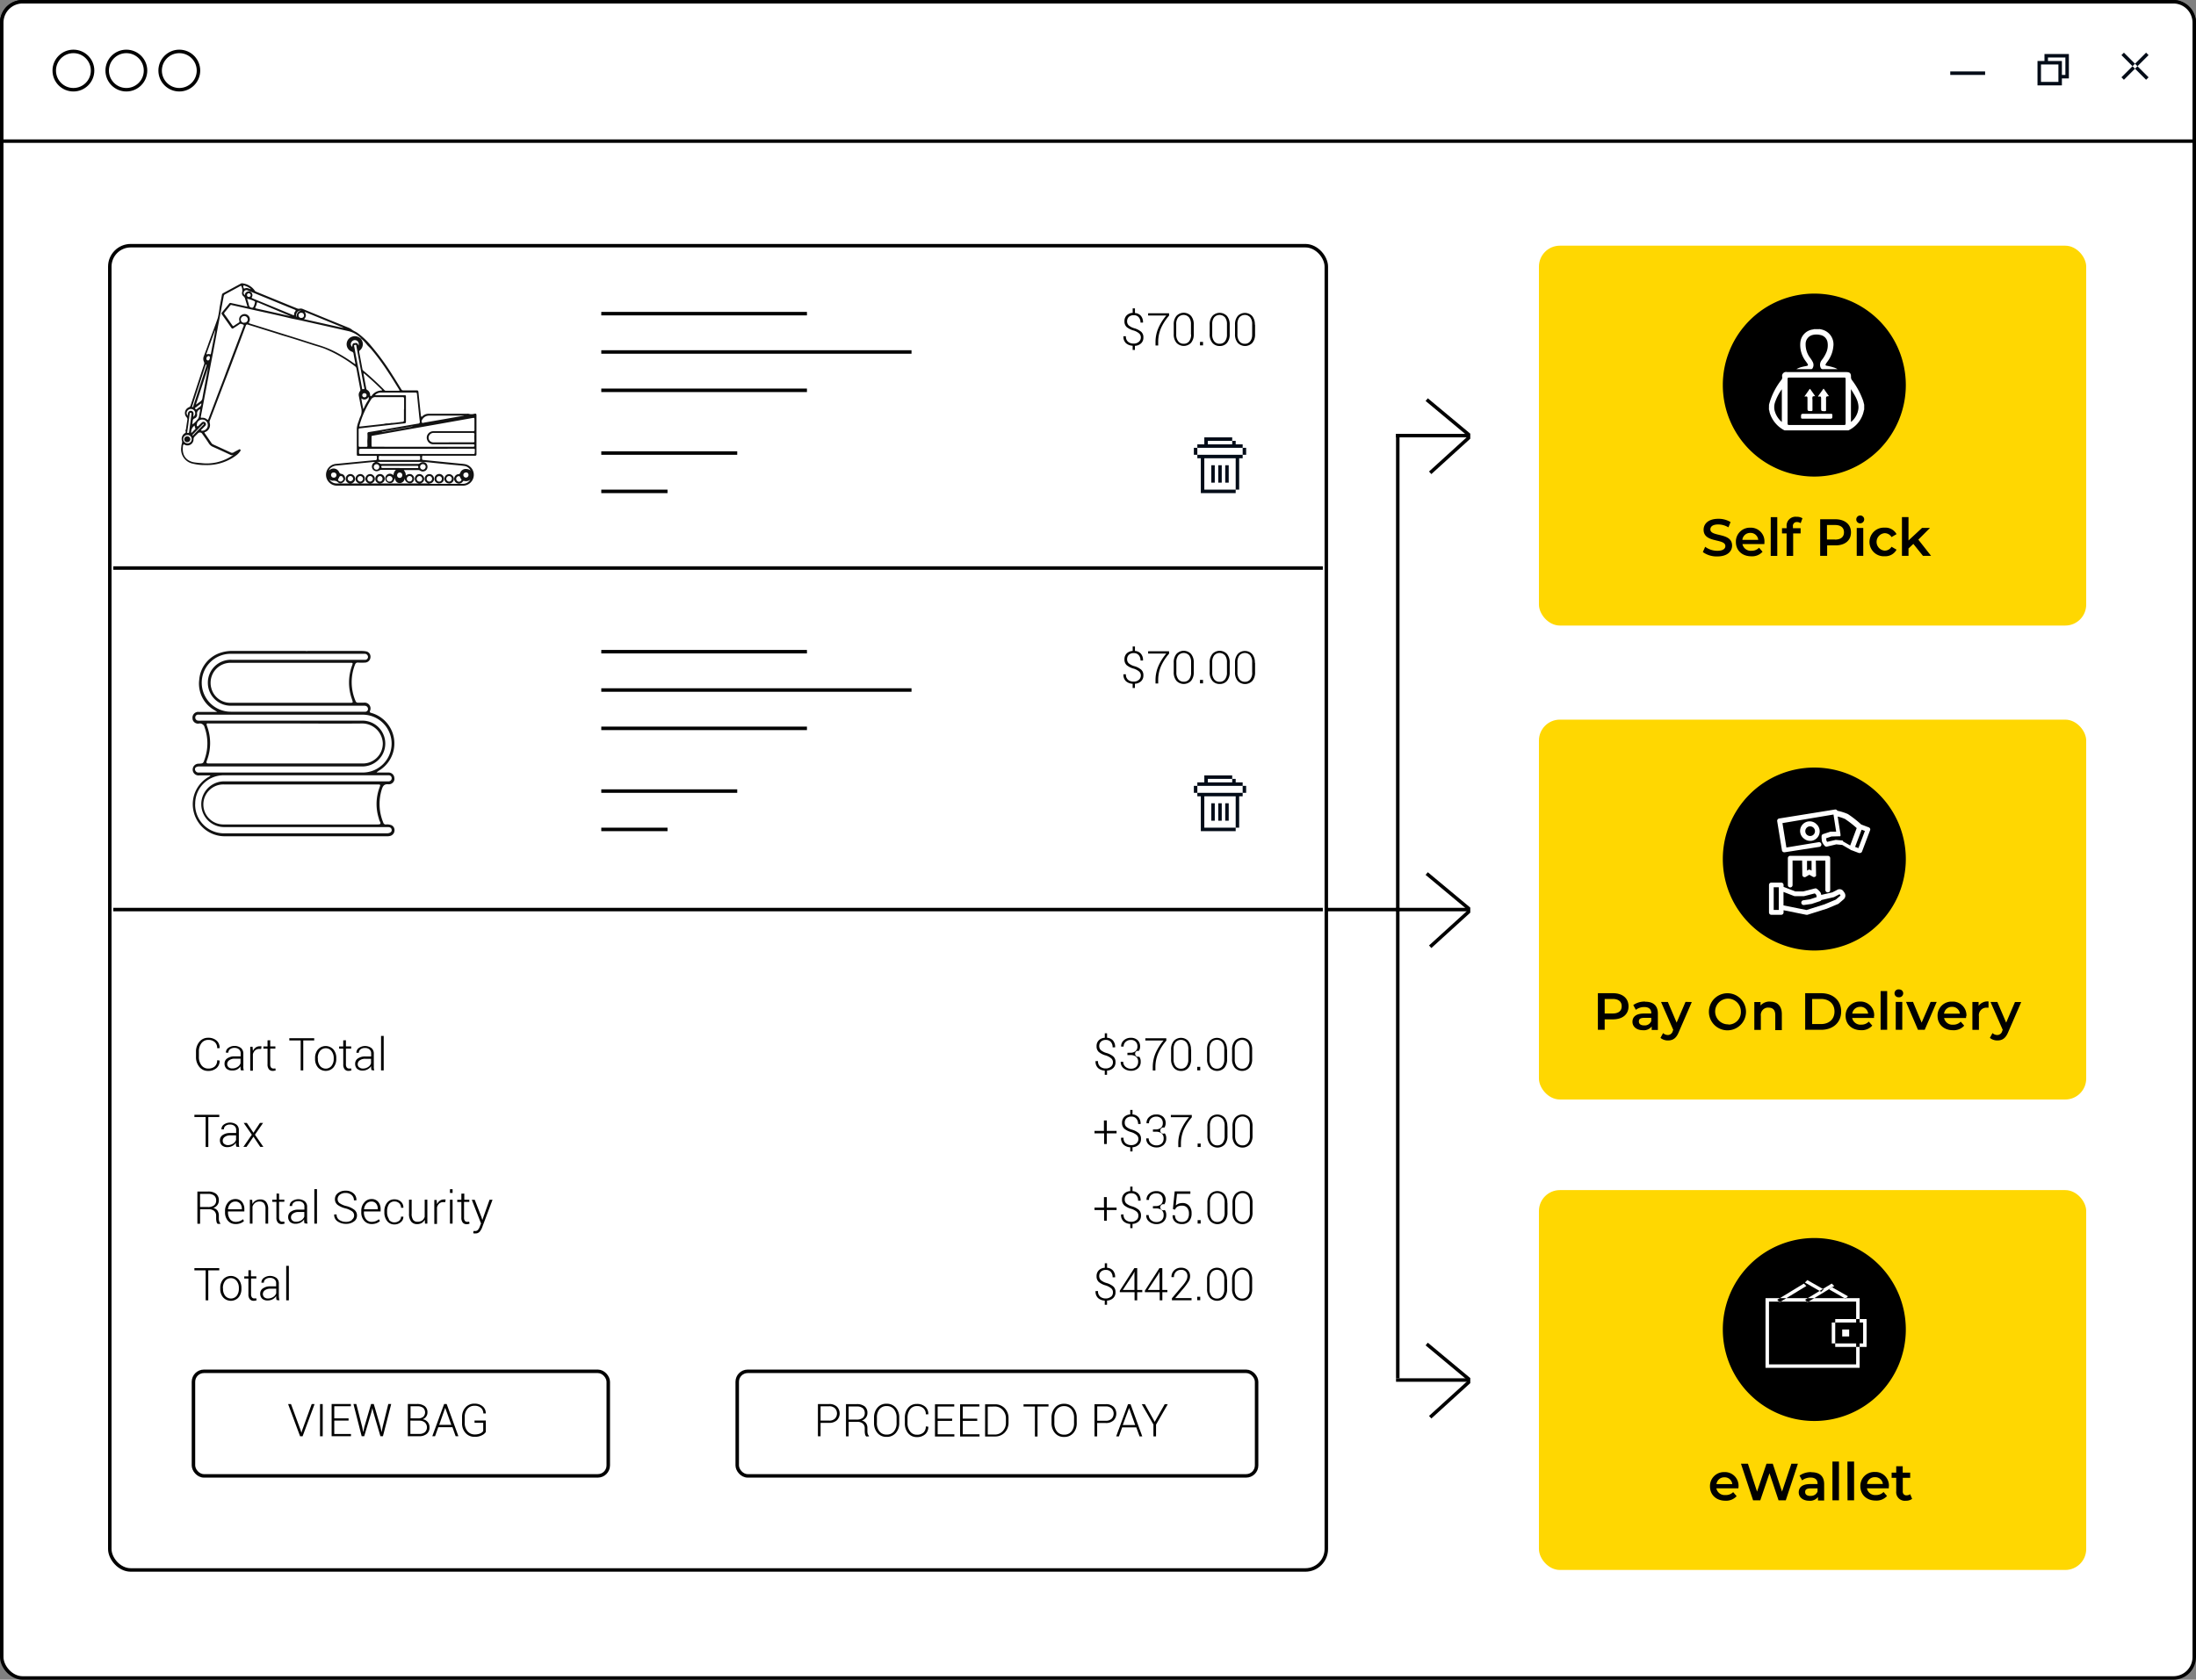 <svg xmlns="http://www.w3.org/2000/svg" id="Layer_1" data-name="Layer 1" viewBox="0 0 630 482"><rect x="0" y="0" width="630" height="482" fill="#808080" stroke="none"/><g id="browser"><rect id="Rounded_Rectangle_20_copy_16" width="629" height="481" x=".5" y=".5" data-name="Rounded Rectangle 20 copy 16" rx="6" style="fill:#fff;stroke:#000;stroke-linejoin:round"/><path id="Rounded_Rectangle_20_copy_17" d="M6.5.5h617a6 6 0 0 1 6 6v34H.5v-34a6 6 0 0 1 6-6Z" data-name="Rounded Rectangle 20 copy 17" style="fill:#fff;stroke:#000;stroke-linejoin:round"/><circle cx="21.06" cy="20.25" r="5.5" style="fill:#fff;stroke:#000;stroke-linejoin:round"/><circle id="Ellipse_759_copy" cx="36.25" cy="20.25" r="5.5" data-name="Ellipse 759 copy" style="fill:#fff;stroke:#000;stroke-linejoin:round"/><circle id="Ellipse_759_copy_2" cx="51.44" cy="20.25" r="5.5" data-name="Ellipse 759 copy 2" style="fill:#fff;stroke:#000;stroke-linejoin:round"/><path d="M559.5 20.5h10v1h-10z" style="fill:#030c18"/><path id="Rectangle_527_copy_2" d="m608.61 22.18 7.07-7.07.71.71-7.07 7.07Zm7.78 0-7.07-7.07-.71.71 7.07 7.07Z" data-name="Rectangle 527 copy 2" style="fill:#030c18;fill-rule:evenodd"/><path id="Rectangle_528_copy_2" d="M591.53 21.5h2v1h-2Zm-5-6h7v1h-7Zm6 1h1v5h-1Zm-6 0h1v1h-1Zm-2 7h7v1h-7Zm0-6h7v1h-7Zm6 1h1v5h-1Zm-6 0h1v5h-1Z" data-name="Rectangle 528 copy 2" style="fill:#030c18;fill-rule:evenodd"/></g><g id="checkout"><rect id="Rounded_Rectangle_20_copy_25" width="349" height="380" x="31.5" y="70.5" data-name="Rounded Rectangle 20 copy 25" rx="6" style="fill:#fff;stroke:#000;stroke-linejoin:round"/><rect id="Rounded_Rectangle_20_copy_22" width="119" height="30" x="55.5" y="393.5" data-name="Rounded Rectangle 20 copy 22" rx="3" style="fill:#fff;stroke:#000;stroke-linejoin:round"/><rect id="Rounded_Rectangle_20_copy_23" width="149" height="30" x="211.5" y="393.5" data-name="Rounded Rectangle 20 copy 23" rx="3" style="fill:#fff;stroke:#000;stroke-linejoin:round"/><g id="Group_388_copy" data-name="Group 388 copy"><path id="Rectangle_544_copy_7" d="M172.5 89.5h59v1h-59Zm0 11h89v1h-89Zm0 11h59v1h-59Zm0 18h39v1h-39Zm0 11h19v1h-19Z" data-name="Rectangle 544 copy 7" style="fill-rule:evenodd"/><path id="Rectangle_611_copy_2" d="M344.5 131.5h1v10h-1Zm10 0h1v10h-1Zm-7 2h1v5h-1Zm2 0h1v5h-1Zm2 0h1v5h-1Zm-9-6h1v4h-1Zm3-2h1v2h-1Zm8 0h1v2h-1Zm3 2h1v4h-1Zm-11 13h10v1h-10Zm-3-10h15v1h-15Zm4-5h8v1h-8Zm-4 2h15v1h-15Z" data-name="Rectangle 611 copy 2" style="fill:#030c18;fill-rule:evenodd"/><path id="_70.00" d="M326.69 98.1a2.18 2.18 0 0 1-1.49.49 2.46 2.46 0 0 1-1.55-.5 1.89 1.89 0 0 1-.64-1.61h-.71a2.49 2.49 0 0 0 .73 2 3.12 3.12 0 0 0 1.91.73v1.2h.65v-1.17a2.77 2.77 0 0 0 1.77-.72 2.2 2.2 0 0 0 .66-1.68 2.1 2.1 0 0 0-.63-1.64 5.32 5.32 0 0 0-1.94-1 4.3 4.3 0 0 1-1.66-.85 1.6 1.6 0 0 1-.44-1.17 1.74 1.74 0 0 1 .49-1.24 2 2 0 0 1 1.43-.49 1.78 1.78 0 0 1 1.42.59 2.23 2.23 0 0 1 .5 1.53h.72a2.79 2.79 0 0 0-.59-1.93 2.42 2.42 0 0 0-1.72-.81v-1.35h-.65v1.29a2.61 2.61 0 0 0-1.73.73 2.28 2.28 0 0 0-.63 1.68 2.15 2.15 0 0 0 .63 1.66 5.39 5.39 0 0 0 2 1 4.48 4.48 0 0 1 1.61.86 1.49 1.49 0 0 1 .46 1.14 1.6 1.6 0 0 1-.6 1.26Zm8.69-8.21h-6v.64h5.22a14.78 14.78 0 0 0-2.28 3.61 10.18 10.18 0 0 0-.82 4.07v.92h.77v-.92a10 10 0 0 1 .78-4 14.41 14.41 0 0 1 2.34-3.64v-.64Zm7.09 3.26a3.71 3.71 0 0 0-.77-2.48 2.87 2.87 0 0 0-4.05-.16l-.16.16a3.75 3.75 0 0 0-.76 2.48v2.72a3.71 3.71 0 0 0 .77 2.48 2.89 2.89 0 0 0 4.21 0 3.75 3.75 0 0 0 .76-2.48v-2.72Zm-.76 2.85a3.13 3.13 0 0 1-.55 1.92 1.85 1.85 0 0 1-1.55.72 1.87 1.87 0 0 1-1.61-.74 3.07 3.07 0 0 1-.56-1.92V93a3.06 3.06 0 0 1 .55-1.92 2.08 2.08 0 0 1 2.93-.2c.07.07.14.13.2.2a3.06 3.06 0 0 1 .55 1.92v3Zm3.42 2.11h-.87v1h.87Zm7.65-4.94a3.76 3.76 0 0 0-.77-2.48 2.87 2.87 0 0 0-4.05-.16l-.15.16a3.71 3.71 0 0 0-.77 2.48v2.72a3.71 3.71 0 0 0 .77 2.48 2.63 2.63 0 0 0 2.11.91 2.6 2.6 0 0 0 2.1-.91 3.7 3.7 0 0 0 .76-2.48v-2.74ZM352 96a3.13 3.13 0 0 1-.55 1.92 1.85 1.85 0 0 1-1.55.72 1.87 1.87 0 0 1-1.57-.72 3 3 0 0 1-.56-1.92v-3a3.06 3.06 0 0 1 .55-1.92 2.07 2.07 0 0 1 2.93-.19 1.8 1.8 0 0 1 .2.19A3.13 3.13 0 0 1 352 93Zm8-2.83a3.71 3.71 0 0 0-.77-2.48 2.87 2.87 0 0 0-4-.16l-.15.16a3.71 3.71 0 0 0-.77 2.48v2.72a3.71 3.71 0 0 0 .77 2.48 2.89 2.89 0 0 0 4.21 0 3.76 3.76 0 0 0 .77-2.48v-2.74Zm-.78 2.83a3 3 0 0 1-.55 1.92 1.82 1.82 0 0 1-1.55.72 1.87 1.87 0 0 1-1.57-.72A3.07 3.07 0 0 1 355 96v-3a3.13 3.13 0 0 1 .55-1.92 2.1 2.1 0 0 1 2.94-.2l.19.2a3 3 0 0 1 .55 1.92v3Z" data-name="70" style="fill:#010101;fill-rule:evenodd"/><path id="Cart_Total_Tax_Rental_Security_Total" d="M62.3 304.24a2.29 2.29 0 0 1-.68 1.77 2.74 2.74 0 0 1-1.89.61 2.35 2.35 0 0 1-1.94-.94 3.81 3.81 0 0 1-.73-2.42v-1.51a3.8 3.8 0 0 1 .73-2.41 2.35 2.35 0 0 1 1.94-.94 2.71 2.71 0 0 1 1.89.63 2.23 2.23 0 0 1 .68 1.74h.7a2.66 2.66 0 0 0-.88-2.18 3.5 3.5 0 0 0-2.41-.8 3.12 3.12 0 0 0-2.48 1.12 4.32 4.32 0 0 0-1 2.89v1.5a4.32 4.32 0 0 0 1 2.89 3.11 3.11 0 0 0 2.48 1.11 3.48 3.48 0 0 0 2.4-.81 2.67 2.67 0 0 0 .89-2.17Zm7.64 2.89a3.89 3.89 0 0 1-.13-.68 4.23 4.23 0 0 1 0-.71v-3.37a2.09 2.09 0 0 0-.69-1.66 3.14 3.14 0 0 0-3.65 0 1.61 1.61 0 0 0-.66 1.36h.7a1.21 1.21 0 0 1 .48-1 2 2 0 0 1 1.26-.38 1.9 1.9 0 0 1 1.32.42 1.48 1.48 0 0 1 .47 1.15v.86h-1.72a3.62 3.62 0 0 0-2.1.57 1.72 1.72 0 0 0-.8 1.49 1.94 1.94 0 0 0 .55 1.46 2.24 2.24 0 0 0 1.57.53 2.91 2.91 0 0 0 1.46-.27 2.79 2.79 0 0 0 1-.93 4.89 4.89 0 0 0 0 .54c0 .17.06.38.11.62Zm-4.37-.9a1.22 1.22 0 0 1-.39-.94 1.3 1.3 0 0 1 .6-1.06 2.53 2.53 0 0 1 1.53-.44H69v1.31a2 2 0 0 1-.87 1.07 2.73 2.73 0 0 1-1.52.42 1.5 1.5 0 0 1-1.05-.36Zm9.45-6h-.21a1.24 1.24 0 0 0-.27 0 2 2 0 0 0-1.19.36 2.56 2.56 0 0 0-.8 1v-.08l-.09-1.14h-.67v6.87h.76v-4.74a2.22 2.22 0 0 1 .66-1.11 1.7 1.7 0 0 1 1.18-.4h.54Zm1.73-1.7v1.76h-1.18v.62h1.18v4.48a2.18 2.18 0 0 0 .4 1.44 1.39 1.39 0 0 0 1.13.46 1.73 1.73 0 0 0 .45-.05 1.23 1.23 0 0 0 .37-.12l-.11-.56-.31.05h-.27a.81.81 0 0 1-.65-.29 1.45 1.45 0 0 1-.24-.95v-4.48H79v-.62h-1.48v-1.77Zm13.39-.61H83v.64h3.26v8.6H87v-8.6h3.15Zm.25 5.91a3.69 3.69 0 0 0 .84 2.49 3 3 0 0 0 4.23.18l.18-.18a3.7 3.7 0 0 0 .83-2.49v-.21a3.7 3.7 0 0 0-.83-2.49 3 3 0 0 0-4.23-.18l-.18.18a3.71 3.71 0 0 0-.84 2.49v.21Zm.77-.21a3.22 3.22 0 0 1 .6-2 2.13 2.13 0 0 1 3-.38 2.22 2.22 0 0 1 .37.38 3.23 3.23 0 0 1 .61 2v.21a3.21 3.21 0 0 1-.61 2 2.13 2.13 0 0 1-3 .35 2.26 2.26 0 0 1-.34-.35 3.22 3.22 0 0 1-.6-2v-.21Zm7.31-5.09v1.76h-1.18v.62h1.19v4.48a2.06 2.06 0 0 0 .4 1.44 1.37 1.37 0 0 0 1.12.46 1.73 1.73 0 0 0 .45-.05 1.29 1.29 0 0 0 .38-.12l-.12-.56-.3.05h-.27a.81.81 0 0 1-.65-.29 1.45 1.45 0 0 1-.25-.95v-4.48h1.51v-.62h-1.51v-1.77Zm8.91 8.63a5.12 5.12 0 0 1-.14-.68v-4.08a2 2 0 0 0-.68-1.66 3.14 3.14 0 0 0-3.65 0 1.63 1.63 0 0 0-.66 1.36h.7a1.21 1.21 0 0 1 .48-1 2 2 0 0 1 1.26-.38 1.9 1.9 0 0 1 1.32.42 1.48 1.48 0 0 1 .47 1.15v.86h-1.69a3.64 3.64 0 0 0-2.1.57 1.75 1.75 0 0 0-.8 1.49 1.94 1.94 0 0 0 .55 1.46 2.26 2.26 0 0 0 1.57.53 2.91 2.91 0 0 0 1.47-.36 2.71 2.71 0 0 0 1-.93 3.27 3.27 0 0 0 0 .54c0 .17.05.38.1.62Zm-4.38-.9a1.18 1.18 0 0 1-.38-.94 1.28 1.28 0 0 1 .6-1.06 2.53 2.53 0 0 1 1.53-.44h1.69v1.31a2 2 0 0 1-.87 1.07 2.7 2.7 0 0 1-1.51.42 1.48 1.48 0 0 1-1-.36Zm7.08-9h-.76v9.9h.76Zm-47.15 22.63h-7.16v.64H59v8.6h.76v-8.6h3.15v-.64Zm5.73 9.24a5.12 5.12 0 0 1-.14-.68v-4.08a2 2 0 0 0-.68-1.66 3.14 3.14 0 0 0-3.65 0 1.63 1.63 0 0 0-.66 1.36h.7a1.21 1.21 0 0 1 .48-1 2 2 0 0 1 1.26-.38 1.9 1.9 0 0 1 1.32.42 1.44 1.44 0 0 1 .46 1.15v.86H66a3.6 3.6 0 0 0-2.1.57 1.76 1.76 0 0 0-.81 1.49 2 2 0 0 0 .56 1.46 2.21 2.21 0 0 0 1.56.53 2.92 2.92 0 0 0 1.48-.36 2.79 2.79 0 0 0 1-.93 4.89 4.89 0 0 0 0 .54c0 .17.06.38.11.62Zm-4.38-.9a1.18 1.18 0 0 1-.38-.94 1.28 1.28 0 0 1 .6-1.06 2.58 2.58 0 0 1 1.53-.44h1.69v1.31a2 2 0 0 1-.87 1.07 2.7 2.7 0 0 1-1.51.42 1.48 1.48 0 0 1-1-.36Zm6.54-6h-.9l2.33 3.37-2.43 3.5h.9l2-2.93 1.95 2.93h.89l-2.42-3.5 2.33-3.37h-.9l-1.86 2.81ZM59.93 347a2.28 2.28 0 0 1 1.53.49 1.76 1.76 0 0 1 .55 1.35v.84a3.55 3.55 0 0 0 .1.86 1.24 1.24 0 0 0 .33.64h.77V351a1.23 1.23 0 0 1-.33-.56 2.57 2.57 0 0 1-.1-.78v-.87a2.53 2.53 0 0 0-.38-1.39 2 2 0 0 0-1.24-.77 2.4 2.4 0 0 0 1.2-.85 2.14 2.14 0 0 0 .42-1.32 2.31 2.31 0 0 0-.79-1.9 3.56 3.56 0 0 0-2.28-.65h-3.08v9.24h.77V347Zm-2.54-4.41h2.31a2.67 2.67 0 0 1 1.75.49 1.79 1.79 0 0 1 .57 1.41 1.71 1.71 0 0 1-.58 1.36 2.72 2.72 0 0 1-1.83.5h-2.22v-3.76ZM69 351a2.77 2.77 0 0 0 1-.63l-.32-.52a2.52 2.52 0 0 1-.88.55 3 3 0 0 1-1.15.21 2 2 0 0 1-1.65-.77 3.14 3.14 0 0 1-.59-2v-.21h4.69v-.59a3.23 3.23 0 0 0-.68-2.16 2.41 2.41 0 0 0-1.93-.81 2.67 2.67 0 0 0-2.09 1 3.64 3.64 0 0 0-.84 2.45v.35a3.55 3.55 0 0 0 .83 2.42 2.75 2.75 0 0 0 2.17.94A3.51 3.51 0 0 0 69 351Zm-.1-5.64a2.35 2.35 0 0 1 .48 1.51v.13h-3.97a2.67 2.67 0 0 1 .66-1.59 1.87 1.87 0 0 1 1.44-.63 1.68 1.68 0 0 1 1.37.59Zm2.78-1.11v6.87h.76v-4.86a2.27 2.27 0 0 1 .72-1.08 2.06 2.06 0 0 1 1.31-.4 1.61 1.61 0 0 1 1.25.49 2.5 2.5 0 0 1 .45 1.67v4.18h.76V347a3.23 3.23 0 0 0-.59-2.13 2.09 2.09 0 0 0-1.7-.69 2.41 2.41 0 0 0-2.22 1.32l-.07-1.19Zm7.66-1.76v1.76h-1.23v.62h1.19v4.48a2.13 2.13 0 0 0 .4 1.44 1.39 1.39 0 0 0 1.13.46 1.61 1.61 0 0 0 .44-.05 1.29 1.29 0 0 0 .38-.12l-.11-.56-.31.05h-.27a.81.81 0 0 1-.65-.29 1.47 1.47 0 0 1-.25-.95v-4.48h1.51v-.62h-1.51v-1.73Zm8.9 8.63a5.12 5.12 0 0 1-.14-.68v-4.08a2 2 0 0 0-.68-1.66 3.14 3.14 0 0 0-3.65 0 1.61 1.61 0 0 0-.66 1.36h.7a1.21 1.21 0 0 1 .48-1 2 2 0 0 1 1.26-.38 1.9 1.9 0 0 1 1.32.42 1.43 1.43 0 0 1 .46 1.15v.86h-1.75a3.46 3.46 0 0 0-2.1.57 1.73 1.73 0 0 0-.81 1.49 1.94 1.94 0 0 0 .55 1.46 2.26 2.26 0 0 0 1.57.53 3 3 0 0 0 1.47-.36 2.71 2.71 0 0 0 1-.93 3.27 3.27 0 0 0 0 .54c0 .17.06.38.1.62Zm-4.38-.9a1.2 1.2 0 0 1-.38-.94 1.28 1.28 0 0 1 .6-1.06 2.53 2.53 0 0 1 1.53-.44h1.69v1.31a2 2 0 0 1-.87 1.07 2.7 2.7 0 0 1-1.51.42 1.51 1.51 0 0 1-1.06-.36Zm7.08-9h-.76v9.9h.76v-9.9Zm10 8.9a2.77 2.77 0 0 1-1.72.49 3.29 3.29 0 0 1-1.84-.52 1.77 1.77 0 0 1-.81-1.6h-.7a2.22 2.22 0 0 0 1 2 4.09 4.09 0 0 0 2.38.69 3.7 3.7 0 0 0 2.26-.66 2 2 0 0 0 .9-1.73 2 2 0 0 0-.77-1.65 6.3 6.3 0 0 0-2.22-1.05 5.37 5.37 0 0 1-2-.85 1.43 1.43 0 0 1-.56-1.16 1.58 1.58 0 0 1 .62-1.25 2.5 2.5 0 0 1 1.69-.51 2.44 2.44 0 0 1 1.71.6 2 2 0 0 1 .66 1.52h.71a2.43 2.43 0 0 0-.83-2 3.28 3.28 0 0 0-2.26-.77 3.4 3.4 0 0 0-2.2.69 2.11 2.11 0 0 0-.87 1.74 2 2 0 0 0 .77 1.64 6.28 6.28 0 0 0 2.25 1 5.66 5.66 0 0 1 1.92.87 1.44 1.44 0 0 1 .56 1.17 1.46 1.46 0 0 1-.67 1.25Zm7.06.88a2.92 2.92 0 0 0 1-.63l-.32-.52a2.52 2.52 0 0 1-.88.55 3.26 3.26 0 0 1-1.16.21 2 2 0 0 1-1.64-.77 3.1 3.1 0 0 1-.59-2v-.21h4.78v-.59a3.23 3.23 0 0 0-.68-2.16 2.42 2.42 0 0 0-1.94-.81 2.63 2.63 0 0 0-2.08 1 3.54 3.54 0 0 0-.84 2.45v.35a3.5 3.5 0 0 0 .83 2.42 2.75 2.75 0 0 0 2.16.94A3.56 3.56 0 0 0 108 351Zm-.1-5.64a2.35 2.35 0 0 1 .48 1.51v.13h-3.94a2.67 2.67 0 0 1 .66-1.59 1.87 1.87 0 0 1 1.44-.63 1.68 1.68 0 0 1 1.37.59Zm3.68 4.46a3.54 3.54 0 0 1-.53-2v-.27a3.59 3.59 0 0 1 .53-2 1.81 1.81 0 0 1 1.61-.79 1.9 1.9 0 0 1 1.32.49 1.72 1.72 0 0 1 .54 1.32h.67a2.18 2.18 0 0 0-.71-1.75 2.67 2.67 0 0 0-1.84-.67 2.56 2.56 0 0 0-2.14 1 3.83 3.83 0 0 0-.76 2.46v.27a3.9 3.9 0 0 0 .77 2.47 2.57 2.57 0 0 0 2.13 1 2.74 2.74 0 0 0 1.8-.64 1.93 1.93 0 0 0 .75-1.59h-.68a1.43 1.43 0 0 1-.56 1.2 2 2 0 0 1-1.29.43 1.81 1.81 0 0 1-1.62-.79Zm10.35 1.3h.67v-6.87h-.76v4.91a2.14 2.14 0 0 1-.72 1.05 2.32 2.32 0 0 1-1.37.38 1.5 1.5 0 0 1-1.22-.54 3 3 0 0 1-.43-1.81v-4h-.76v4a3.58 3.58 0 0 0 .62 2.29 2.11 2.11 0 0 0 1.7.73 2.66 2.66 0 0 0 1.32-.32 2.38 2.38 0 0 0 .88-.93Zm5.91-6.93h-.21a1.24 1.24 0 0 0-.27 0 2 2 0 0 0-1.19.36 2.48 2.48 0 0 0-.8 1v-.08l-.1-1.14h-.67v6.87h.77v-4.74a2.21 2.21 0 0 1 .65-1.11 1.7 1.7 0 0 1 1.18-.4h.54Zm2 .06h-.75v6.87h.75Zm0-3h-.75v1.06h.75Zm2.52 1.27v1.76h-1.18v.62h1.18v4.48a2.18 2.18 0 0 0 .4 1.44 1.42 1.42 0 0 0 1.13.46 1.73 1.73 0 0 0 .45-.05 1.23 1.23 0 0 0 .37-.12l-.11-.56-.31.05h-.27a.81.81 0 0 1-.65-.29 1.46 1.46 0 0 1-.24-.95v-4.48h1.51v-.62h-1.44v-1.76Zm3.83 1.76h-.84l2.65 6.78-.36.93a3.08 3.08 0 0 1-.51.9 1 1 0 0 1-.79.35h-.49l-.09.63a1.27 1.27 0 0 0 .28.06 1.73 1.73 0 0 0 .32 0 1.58 1.58 0 0 0 1.25-.49 4.11 4.11 0 0 0 .69-1.18l3-8h-.85l-2.08 5.83-.24-.82Zm-73.26 19.61h-7.16v.64H59v8.6h.75v-8.6h3.15v-.64Zm.26 5.91a3.65 3.65 0 0 0 .83 2.49 3 3 0 0 0 4.24.18l.17-.18a3.65 3.65 0 0 0 .83-2.49v-.21a3.7 3.7 0 0 0-.83-2.49 3 3 0 0 0-4.23-.18l-.18.18a3.7 3.7 0 0 0-.83 2.49Zm.76-.21a3.29 3.29 0 0 1 .6-2 2.13 2.13 0 0 1 3-.38 2.22 2.22 0 0 1 .37.38 3.23 3.23 0 0 1 .61 2v.21a3.28 3.28 0 0 1-.6 2 2.14 2.14 0 0 1-3 .35 1.93 1.93 0 0 1-.35-.35 3.22 3.22 0 0 1-.6-2Zm7.32-5.09v1.76h-1.19v.62h1.19v4.48a2.08 2.08 0 0 0 .4 1.44 1.4 1.4 0 0 0 1.12.46 1.73 1.73 0 0 0 .45-.05 1.29 1.29 0 0 0 .38-.12l-.12-.56-.3.05h-.27a.81.81 0 0 1-.65-.29 1.47 1.47 0 0 1-.25-.95v-4.48h1.51v-.62H72v-1.74h-.76Zm8.9 8.63a3.89 3.89 0 0 1-.13-.68 5.65 5.65 0 0 1-.05-.71v-3.37a2 2 0 0 0-.68-1.66 3.14 3.14 0 0 0-3.65 0 1.61 1.61 0 0 0-.66 1.36h.7a1.19 1.19 0 0 1 .48-1 2 2 0 0 1 1.26-.38 1.9 1.9 0 0 1 1.32.42 1.43 1.43 0 0 1 .46 1.15v.86h-1.67a3.55 3.55 0 0 0-2.1.57 1.72 1.72 0 0 0-.8 1.49 1.94 1.94 0 0 0 .55 1.46 2.24 2.24 0 0 0 1.57.53 3 3 0 0 0 1.47-.36 2.79 2.79 0 0 0 1-.93 4.89 4.89 0 0 0 0 .54c0 .17.06.38.11.62Zm-4.37-.9a1.24 1.24 0 0 1-.39-.94 1.3 1.3 0 0 1 .6-1.06 2.53 2.53 0 0 1 1.53-.44h1.7v1.31a2.09 2.09 0 0 1-.87 1.07 2.73 2.73 0 0 1-1.52.42 1.52 1.52 0 0 1-1.06-.36Zm7.07-9h-.76v9.9h.76Z" data-name="Cart Total Tax Rental Security Total" style="fill:#010101;fill-rule:evenodd"/><path id="VIEW_BAG" d="M83.48 402.89h-.83l3.44 9.24h.72l3.44-9.24h-.82l-2.78 7.62-.18.65-.18-.65Zm9.1 0h-.77v9.24h.77ZM100 407h-4.1v-3.48h4.76v-.64h-5.52v9.24h5.55v-.64H95.9v-3.84h4.1V407Zm2.22-4.12h-.82l2.36 9.24h.73l2.11-7.09.22-1 .23 1 2.09 7.09h.72l2.37-9.24h-.83l-1.63 6.59-.3 1.49-.31-1.49-1.93-6.59h-.77l-1.93 6.59-.33 1.49-.29-1.49Zm18.06 9.24a3.24 3.24 0 0 0 2.14-.67 2.3 2.3 0 0 0 .8-1.9 2.25 2.25 0 0 0-.55-1.53 2.18 2.18 0 0 0-1.43-.76 2.16 2.16 0 0 0 1-.74 2 2 0 0 0 .39-1.21 2.16 2.16 0 0 0-.81-1.83 3.64 3.64 0 0 0-2.25-.6H117v9.24h3.36Zm0-4.46h.1a2.35 2.35 0 0 1 1.54.55 1.94 1.94 0 0 1 0 2.74 2.41 2.41 0 0 1-1.61.51h-2.58v-3.82Zm-2.56-4.14h1.94a2.87 2.87 0 0 1 1.71.44 1.8 1.8 0 0 1 .11 2.54l-.06.06a2.23 2.23 0 0 1-1.42.44h-2.22v-3.5Zm13 8.6h.79l-3.37-9.24h-.72l-3.4 9.24h.79l.93-2.58h4.06Zm-3-8.16 1.76 4.9H126Zm11.67 3.66h-3.25v.65h2.49v2.37a2 2 0 0 1-.85.68 3.8 3.8 0 0 1-1.59.29 2.57 2.57 0 0 1-2.07-.93 3.47 3.47 0 0 1-.79-2.37v-1.71a3.39 3.39 0 0 1 .76-2.31 2.49 2.49 0 0 1 2-.9 2.65 2.65 0 0 1 1.91.61 2.13 2.13 0 0 1 .66 1.58h.7a2.55 2.55 0 0 0-.86-2 3.47 3.47 0 0 0-2.39-.8 3.29 3.29 0 0 0-2.55 1.08 4 4 0 0 0-1 2.79v1.7a4 4 0 0 0 1 2.84 3.36 3.36 0 0 0 2.61 1.1 4.23 4.23 0 0 0 2.07-.44 2.73 2.73 0 0 0 1.13-.94v-3.25Z" data-name="VIEW BAG" style="fill:#010101;fill-rule:evenodd"/><path id="PROCEED_TO_PAY" d="M237.83 408.29a3.16 3.16 0 0 0 2.25-.74 2.79 2.79 0 0 0 0-3.92 3.12 3.12 0 0 0-2.25-.74h-3.18v9.24h.76v-3.84Zm-2.42-4.76h2.42a2.31 2.31 0 0 1 1.72.59 2.18 2.18 0 0 1 0 2.94 2.31 2.31 0 0 1-1.72.58h-2.42ZM246 408a2.25 2.25 0 0 1 1.53.49 1.76 1.76 0 0 1 .55 1.35v.84a4.12 4.12 0 0 0 .09.86 1.31 1.31 0 0 0 .33.64h.78V412a1.25 1.25 0 0 1-.34-.56 2.93 2.93 0 0 1-.1-.78v-.87a2.36 2.36 0 0 0-.38-1.39 2 2 0 0 0-1.23-.77 2.4 2.4 0 0 0 1.2-.85 2.16 2.16 0 0 0 .42-1.32 2.37 2.37 0 0 0-.79-1.9 3.58 3.58 0 0 0-2.28-.65h-3.08v9.24h.76V408Zm-2.54-4.41h2.31a2.62 2.62 0 0 1 1.75.49 1.79 1.79 0 0 1 .57 1.41 1.71 1.71 0 0 1-.58 1.36 2.72 2.72 0 0 1-1.83.5h-2.22v-3.76Zm14.51 3.22a4.19 4.19 0 0 0-1-2.9 3.38 3.38 0 0 0-2.63-1.11 3.27 3.27 0 0 0-2.59 1.11 4.25 4.25 0 0 0-1 2.9v1.5a4.25 4.25 0 0 0 1 2.9 3.28 3.28 0 0 0 2.59 1.1 3.36 3.36 0 0 0 2.63-1.1 4.19 4.19 0 0 0 1-2.9Zm-.75 1.5a3.74 3.74 0 0 1-.75 2.43 2.57 2.57 0 0 1-2.1.91 2.5 2.5 0 0 1-2.06-.91 3.67 3.67 0 0 1-.74-2.43v-1.51a3.69 3.69 0 0 1 .73-2.42 2.51 2.51 0 0 1 2.06-.91 2.6 2.6 0 0 1 2.1.91 3.7 3.7 0 0 1 .76 2.42Zm8.38 1a2.26 2.26 0 0 1-.69 1.77 2.72 2.72 0 0 1-1.88.61 2.34 2.34 0 0 1-1.94-.94 3.76 3.76 0 0 1-.74-2.42v-1.51a3.87 3.87 0 0 1 .74-2.41 2.34 2.34 0 0 1 1.94-.94 2.67 2.67 0 0 1 1.88.63 2.2 2.2 0 0 1 .69 1.74h.71a2.66 2.66 0 0 0-.88-2.18 3.5 3.5 0 0 0-2.41-.8 3.11 3.11 0 0 0-2.49 1.12 4.32 4.32 0 0 0-.94 2.89v1.5a4.32 4.32 0 0 0 .94 2.89 3.15 3.15 0 0 0 2.49 1.11 3.48 3.48 0 0 0 2.4-.81 2.71 2.71 0 0 0 .89-2.17Zm7.58-2.23H269v-3.48h4.76v-.64h-5.53v9.24h5.56v-.64H269v-3.84h4.14Zm7.17 0h-4.15v-3.48h4.76v-.64h-5.52v9.24H281v-.64h-4.8v-3.84h4.15V407Zm5.08 5.12a3.78 3.78 0 0 0 2.8-1.13 4 4 0 0 0 1.1-2.9v-1.18a4 4 0 0 0-1.1-2.9 3.78 3.78 0 0 0-2.8-1.13h-2.82v9.24Zm0-8.6a3 3 0 0 1 2.25 1 3.46 3.46 0 0 1 .9 2.41v1.2a3.44 3.44 0 0 1-.89 2.43 3 3 0 0 1-2.26 1h-2.06v-8Zm15.37-.64h-7.16v.64h3.26v8.6h.75v-8.6h3.15v-.64Zm8.09 3.87a4.2 4.2 0 0 0-1-2.9 3.32 3.32 0 0 0-2.63-1.11 3.27 3.27 0 0 0-2.59 1.11 4.3 4.3 0 0 0-1 2.9v1.5a4.3 4.3 0 0 0 1 2.9 3.3 3.3 0 0 0 2.6 1.1 3.37 3.37 0 0 0 2.63-1.1 4.19 4.19 0 0 0 1-2.9Zm-.76 1.5a3.68 3.68 0 0 1-.75 2.43 2.57 2.57 0 0 1-2.1.91 2.51 2.51 0 0 1-2.06-.91 3.78 3.78 0 0 1-.74-2.43v-1.51a3.76 3.76 0 0 1 .74-2.42 2.49 2.49 0 0 1 2.05-.91 2.59 2.59 0 0 1 2.1.91 3.7 3.7 0 0 1 .76 2.42v1.51Zm9.07 0a3.16 3.16 0 0 0 2.25-.74 2.79 2.79 0 0 0 0-3.92 3.12 3.12 0 0 0-2.25-.74H314v9.24h.76v-3.84Zm-2.42-4.76h2.42a2.31 2.31 0 0 1 1.72.59 2.18 2.18 0 0 1 0 2.94 2.31 2.31 0 0 1-1.72.58h-2.42Zm12.14 8.6h.78l-3.37-9.24h-.72l-3.4 9.24h.79l.93-2.58h4.06Zm-3-8.16 1.75 4.9h-3.57Zm4.52-1.08h-.89l3.35 5.83v3.41h.75v-3.38l3.37-5.86h-.88l-2.87 5.07Z" data-name="PROCEED TO PAY" style="fill:#010101;fill-rule:evenodd"/><path id="_370.00_37.00_35.00_442.00" d="M318.69 306.1a2.18 2.18 0 0 1-1.49.49 2.46 2.46 0 0 1-1.55-.5 1.89 1.89 0 0 1-.64-1.61h-.71a2.49 2.49 0 0 0 .73 2 3.12 3.12 0 0 0 1.91.73v1.2h.65v-1.21a2.77 2.77 0 0 0 1.77-.72 2.2 2.2 0 0 0 .66-1.68 2.1 2.1 0 0 0-.63-1.64 5.32 5.32 0 0 0-1.94-1 4.3 4.3 0 0 1-1.66-.85 1.6 1.6 0 0 1-.44-1.17 1.74 1.74 0 0 1 .49-1.24 2 2 0 0 1 1.43-.49 1.78 1.78 0 0 1 1.42.59 2.23 2.23 0 0 1 .5 1.53h.72a2.79 2.79 0 0 0-.59-1.93 2.42 2.42 0 0 0-1.72-.81v-1.29h-.65v1.29a2.61 2.61 0 0 0-1.73.73 2.28 2.28 0 0 0-.63 1.68 2.15 2.15 0 0 0 .63 1.66 5.39 5.39 0 0 0 2 1 4.48 4.48 0 0 1 1.61.86 1.49 1.49 0 0 1 .46 1.14 1.6 1.6 0 0 1-.6 1.24Zm4.75-4v.65h.85a2.46 2.46 0 0 1 1.64.48 1.77 1.77 0 0 1 .59 1.46 2 2 0 0 1-.55 1.44 2.09 2.09 0 0 1-1.51.53 2.28 2.28 0 0 1-1.6-.57 1.85 1.85 0 0 1-.63-1.43h-.71a2.22 2.22 0 0 0 .87 1.91 3.34 3.34 0 0 0 2.08.69 2.94 2.94 0 0 0 2-.7 2.45 2.45 0 0 0 .78-1.94 2.25 2.25 0 0 0-.43-1.42.88.88 0 0 1-.7-1.61.84.84 0 0 1 .56 0 2.14 2.14 0 0 0 .4-1.25 2.42 2.42 0 0 0-.72-1.87 2.74 2.74 0 0 0-1.95-.67 2.85 2.85 0 0 0-2 .72 2.21 2.21 0 0 0-.77 1.8h.71a1.79 1.79 0 0 1 .59-1.37 2.09 2.09 0 0 1 1.47-.53 1.85 1.85 0 0 1 1.43.52 1.9 1.9 0 0 1 .48 1.35 1.7 1.7 0 0 1-.52 1.29 2.12 2.12 0 0 1-1.53.5Zm11.14-4.17h-6v.64h5.23a14.78 14.78 0 0 0-2.28 3.61 10.18 10.18 0 0 0-.82 4.07v.92h.76v-.92a10.18 10.18 0 0 1 .79-4 14.41 14.41 0 0 1 2.34-3.64v-.64Zm7.09 3.26a3.71 3.71 0 0 0-.77-2.48 2.86 2.86 0 0 0-4-.16l-.16.16a3.71 3.71 0 0 0-.77 2.48v2.72a3.71 3.71 0 0 0 .77 2.48 2.63 2.63 0 0 0 2.11.91 2.59 2.59 0 0 0 2.1-.91 3.71 3.71 0 0 0 .77-2.48v-2.72Zm-.76 2.83a3.05 3.05 0 0 1-.54 1.92 1.85 1.85 0 0 1-1.56.72 1.88 1.88 0 0 1-1.57-.72 3.13 3.13 0 0 1-.56-1.92v-3a3.13 3.13 0 0 1 .55-1.92 2.09 2.09 0 0 1 2.94-.19l.19.19a3 3 0 0 1 .55 1.92Zm3.42 2.11h-.87v1h.87Zm7.65-4.94a3.71 3.71 0 0 0-.77-2.48 2.87 2.87 0 0 0-4-.16l-.15.16a3.71 3.71 0 0 0-.77 2.48v2.72a3.71 3.71 0 0 0 .77 2.48 2.89 2.89 0 0 0 4.21 0 3.76 3.76 0 0 0 .77-2.48v-2.72Zm-.76 2.83a3 3 0 0 1-.55 1.92 1.82 1.82 0 0 1-1.55.72 1.87 1.87 0 0 1-1.57-.72A3.07 3.07 0 0 1 347 304v-3a3.13 3.13 0 0 1 .55-1.92 2.1 2.1 0 0 1 2.94-.2l.19.2a3 3 0 0 1 .55 1.92v3Zm8-2.83a3.76 3.76 0 0 0-.77-2.48 2.87 2.87 0 0 0-4.05-.16l-.16.16a3.76 3.76 0 0 0-.77 2.48v2.72a3.71 3.71 0 0 0 .78 2.48 2.88 2.88 0 0 0 4.2 0 3.71 3.71 0 0 0 .77-2.48v-2.72Zm-.76 2.83a3.13 3.13 0 0 1-.55 1.92 1.85 1.85 0 0 1-1.56.72 1.89 1.89 0 0 1-1.57-.72 3.06 3.06 0 0 1-.55-1.92v-3a3 3 0 0 1 .55-1.92 2.07 2.07 0 0 1 2.93-.19 1.8 1.8 0 0 1 .2.19 3.13 3.13 0 0 1 .55 1.92Zm-41 17.49h-.76v3H314v.71h2.75v3.06h.77v-3.06h2.81v-.71h-2.81v-3Zm8.54 6.59a2.14 2.14 0 0 1-1.48.49 2.46 2.46 0 0 1-1.55-.5 1.89 1.89 0 0 1-.64-1.61h-.71a2.43 2.43 0 0 0 .73 2 3.1 3.1 0 0 0 1.91.73v1.2h.64v-1.21a2.75 2.75 0 0 0 1.77-.72 2.2 2.2 0 0 0 .66-1.68 2.1 2.1 0 0 0-.63-1.64 5.32 5.32 0 0 0-1.94-1 4.3 4.3 0 0 1-1.66-.85 1.55 1.55 0 0 1-.43-1.17 1.69 1.69 0 0 1 .48-1.24 2 2 0 0 1 1.43-.49 1.78 1.78 0 0 1 1.42.59 2.28 2.28 0 0 1 .51 1.53h.71a2.85 2.85 0 0 0-.6-1.93 2.42 2.42 0 0 0-1.72-.81v-1.29h-.65v1.29a2.63 2.63 0 0 0-1.73.73 2.28 2.28 0 0 0-.63 1.68 2.15 2.15 0 0 0 .63 1.66 5.39 5.39 0 0 0 2 1 4.48 4.48 0 0 1 1.61.86 1.49 1.49 0 0 1 .46 1.14 1.62 1.62 0 0 1-.59 1.24Zm4.76-4v.65h.85a2.48 2.48 0 0 1 1.64.48 1.76 1.76 0 0 1 .58 1.46 1.93 1.93 0 0 1-.54 1.44 2.11 2.11 0 0 1-1.51.53 2.28 2.28 0 0 1-1.6-.57 1.85 1.85 0 0 1-.63-1.43h-.71a2.2 2.2 0 0 0 .88 1.91 3.32 3.32 0 0 0 2.08.69 3 3 0 0 0 2-.7 2.49 2.49 0 0 0 .78-1.94 2.31 2.31 0 0 0-.43-1.42.88.88 0 1 1-.7-1.61.83.83 0 0 1 .56 0 2.14 2.14 0 0 0 .4-1.25 2.42 2.42 0 0 0-.72-1.87 2.74 2.74 0 0 0-2-.67 2.85 2.85 0 0 0-2 .72 2.21 2.21 0 0 0-.77 1.8h.71a1.78 1.78 0 0 1 .58-1.37 2.13 2.13 0 0 1 1.48-.53 1.85 1.85 0 0 1 1.43.52 1.9 1.9 0 0 1 .48 1.35 1.7 1.7 0 0 1-.52 1.29 2.15 2.15 0 0 1-1.53.5Zm11.14-4.17h-6v.64h5.23a14.52 14.52 0 0 0-2.29 3.61 10 10 0 0 0-.81 4.07v.92h.76v-.92a10.17 10.17 0 0 1 .78-4 15 15 0 0 1 2.34-3.64v-.64Zm2.55 8.2h-.87v1h.87v-1Zm7.65-4.94a3.71 3.71 0 0 0-.78-2.48 2.86 2.86 0 0 0-4-.16l-.16.16a3.71 3.71 0 0 0-.77 2.48v2.72a3.71 3.71 0 0 0 .78 2.48 2.88 2.88 0 0 0 4.2 0 3.71 3.71 0 0 0 .77-2.48v-2.72Zm-.77 2.83a3.05 3.05 0 0 1-.54 1.92 1.85 1.85 0 0 1-1.56.72 1.88 1.88 0 0 1-1.57-.72 3.06 3.06 0 0 1-.55-1.92v-3a3 3 0 0 1 .55-1.92 2.07 2.07 0 0 1 2.93-.19 1.8 1.8 0 0 1 .2.19 3.05 3.05 0 0 1 .54 1.92Zm8-2.83a3.71 3.71 0 0 0-.77-2.48 2.87 2.87 0 0 0-4.05-.16l-.16.16a3.75 3.75 0 0 0-.76 2.48v2.72a3.69 3.69 0 0 0 .77 2.48 2.89 2.89 0 0 0 4.21 0 3.75 3.75 0 0 0 .76-2.48v-2.72Zm-.76 2.83a3.06 3.06 0 0 1-.55 1.92 1.83 1.83 0 0 1-1.55.72 1.87 1.87 0 0 1-1.57-.72 3.07 3.07 0 0 1-.56-1.92v-3a3.13 3.13 0 0 1 .55-1.92 2.07 2.07 0 0 1 2.93-.19 1.8 1.8 0 0 1 .2.19 3.06 3.06 0 0 1 .55 1.92v3Zm-41.1 17.49h-.76v3H314v.71h2.75v3.06h.77v-3.06h2.81v-.71h-2.81v-3Zm8.53 6.59a2.14 2.14 0 0 1-1.48.49 2.46 2.46 0 0 1-1.55-.5 1.89 1.89 0 0 1-.64-1.61h-.71a2.43 2.43 0 0 0 .73 2 3.1 3.1 0 0 0 1.91.73v1.2h.64v-1.21a2.75 2.75 0 0 0 1.77-.72 2.2 2.2 0 0 0 .66-1.68 2.1 2.1 0 0 0-.63-1.64 5.32 5.32 0 0 0-1.94-1 4.3 4.3 0 0 1-1.66-.85 1.54 1.54 0 0 1-.43-1.17 1.69 1.69 0 0 1 .48-1.24 2 2 0 0 1 1.43-.49 1.78 1.78 0 0 1 1.42.59 2.28 2.28 0 0 1 .51 1.53h.71a2.85 2.85 0 0 0-.6-1.93 2.46 2.46 0 0 0-1.72-.81v-1.29h-.65v1.29a2.63 2.63 0 0 0-1.73.73 2.28 2.28 0 0 0-.63 1.68 2.15 2.15 0 0 0 .63 1.66 5.39 5.39 0 0 0 2 1 4.64 4.64 0 0 1 1.61.86 1.49 1.49 0 0 1 .46 1.14 1.62 1.62 0 0 1-.55 1.25Zm4.76-4v.65h.85a2.48 2.48 0 0 1 1.64.48 1.76 1.76 0 0 1 .58 1.46 1.91 1.91 0 0 1-.54 1.44 2.11 2.11 0 0 1-1.51.53 2.28 2.28 0 0 1-1.6-.57 1.85 1.85 0 0 1-.63-1.43h-.71a2.2 2.2 0 0 0 .88 1.91 3.32 3.32 0 0 0 2.08.69 3 3 0 0 0 2-.7 2.49 2.49 0 0 0 .78-1.94 2.31 2.31 0 0 0-.43-1.42.88.88 0 1 1-.7-1.61.83.83 0 0 1 .56 0 2.14 2.14 0 0 0 .4-1.25 2.42 2.42 0 0 0-.72-1.87 2.74 2.74 0 0 0-2-.67 2.85 2.85 0 0 0-2 .72 2.21 2.21 0 0 0-.77 1.8h.71a1.78 1.78 0 0 1 .58-1.37 2.13 2.13 0 0 1 1.48-.53 1.85 1.85 0 0 1 1.43.52 1.9 1.9 0 0 1 .48 1.35 1.7 1.7 0 0 1-.52 1.29 2.15 2.15 0 0 1-1.53.5Zm6.36 1a1.59 1.59 0 0 1 .67-.86 2.74 2.74 0 0 1 1.35-.28 1.79 1.79 0 0 1 1.44.61 2.51 2.51 0 0 1 .51 1.65 2.81 2.81 0 0 1-.51 1.8 1.91 1.91 0 0 1-1.55.62 2 2 0 0 1-1.41-.49 1.85 1.85 0 0 1-.52-1.43h-.69a2.22 2.22 0 0 0 .73 1.88 2.79 2.79 0 0 0 1.9.64 2.59 2.59 0 0 0 2.11-.84 3.3 3.3 0 0 0 .7-2.24 3.12 3.12 0 0 0-.72-2.17 2.39 2.39 0 0 0-1.9-.78 3.15 3.15 0 0 0-1.14.2 3 3 0 0 0-.77.49l.34-3.33h3.84v-.7H337l-.51 5.08Zm7.33 3h-.87v1h.87v-1Zm7.65-4.94a3.71 3.71 0 0 0-.78-2.48 2.86 2.86 0 0 0-4-.16l-.16.16a3.71 3.71 0 0 0-.77 2.48v2.72a3.71 3.71 0 0 0 .78 2.48 2.88 2.88 0 0 0 4.2 0 3.71 3.71 0 0 0 .77-2.48v-2.72Zm-.77 2.83a3.05 3.05 0 0 1-.54 1.92 1.85 1.85 0 0 1-1.56.72 1.88 1.88 0 0 1-1.57-.72 3.06 3.06 0 0 1-.55-1.92v-3a3 3 0 0 1 .55-1.92 2.07 2.07 0 0 1 2.93-.19 1.8 1.8 0 0 1 .2.19 3.05 3.05 0 0 1 .54 1.92Zm8-2.83a3.71 3.71 0 0 0-.77-2.48 2.87 2.87 0 0 0-4.05-.16l-.16.16a3.75 3.75 0 0 0-.76 2.48v2.72a3.69 3.69 0 0 0 .77 2.48 2.89 2.89 0 0 0 4.21 0 3.75 3.75 0 0 0 .76-2.48v-2.72Zm-.76 2.83a3.06 3.06 0 0 1-.55 1.92 1.83 1.83 0 0 1-1.55.72 1.87 1.87 0 0 1-1.57-.72 3.07 3.07 0 0 1-.56-1.92v-3a3.13 3.13 0 0 1 .55-1.92 2.07 2.07 0 0 1 2.93-.19 1.8 1.8 0 0 1 .2.19 3.06 3.06 0 0 1 .55 1.92v3Zm-39.88 24.11a2.18 2.18 0 0 1-1.49.49 2.46 2.46 0 0 1-1.55-.5 1.89 1.89 0 0 1-.64-1.61h-.71a2.49 2.49 0 0 0 .73 2 3.12 3.12 0 0 0 1.91.73v1.2h.65v-1.21a2.77 2.77 0 0 0 1.77-.72 2.2 2.2 0 0 0 .66-1.68 2.1 2.1 0 0 0-.63-1.64 5.32 5.32 0 0 0-1.94-1 4.3 4.3 0 0 1-1.66-.85 1.59 1.59 0 0 1-.44-1.17 1.74 1.74 0 0 1 .49-1.24 2 2 0 0 1 1.43-.49 1.78 1.78 0 0 1 1.42.59 2.23 2.23 0 0 1 .5 1.53h.72a2.79 2.79 0 0 0-.59-1.93 2.46 2.46 0 0 0-1.72-.81v-1.29h-.65v1.29a2.61 2.61 0 0 0-1.73.73 2.28 2.28 0 0 0-.63 1.68 2.15 2.15 0 0 0 .63 1.66 5.39 5.39 0 0 0 2 1 4.64 4.64 0 0 1 1.61.86 1.49 1.49 0 0 1 .46 1.14 1.6 1.6 0 0 1-.55 1.25Zm7.56-8.21h-.83l-4.17 6.47v.43h4.24v2.34h.76v-2.34h1.45v-.64h-1.45v-6.26Zm-1.12 1.67.33-.69v5.27h-3.34Zm8.32-1.67h-.83l-4.17 6.47v.43h4.25v2.34h.76v-2.34h1.44v-.64h-1.45v-6.26Zm-1.11 1.67.32-.69v5.27h-3.35Zm9.46 6.93h-4.66l2.5-2.92a17 17 0 0 0 1.33-1.82 3 3 0 0 0 .45-1.5 2.42 2.42 0 0 0-.69-1.8 2.62 2.62 0 0 0-1.87-.67 2.71 2.71 0 0 0-2.05.79 2.53 2.53 0 0 0-.73 1.91h.71a2.12 2.12 0 0 1 .54-1.5 2 2 0 0 1 1.52-.59 1.7 1.7 0 0 1 1.34.49 1.87 1.87 0 0 1 .46 1.33 2.78 2.78 0 0 1-.31 1.2 8.89 8.89 0 0 1-1.13 1.58l-3 3.54v.59h5.63v-.64Zm2.53-.4h-.87v1h.87Zm7.65-4.94a3.71 3.71 0 0 0-.77-2.48 2.87 2.87 0 0 0-4-.16l-.15.16a3.71 3.71 0 0 0-.77 2.48v2.72a3.69 3.69 0 0 0 .77 2.48 2.89 2.89 0 0 0 4.21 0 3.76 3.76 0 0 0 .77-2.48v-2.72Zm-.76 2.83a3 3 0 0 1-.55 1.92 1.82 1.82 0 0 1-1.55.72 1.87 1.87 0 0 1-1.57-.72 3.05 3.05 0 0 1-.55-1.9v-3a3.13 3.13 0 0 1 .55-1.92 2.09 2.09 0 0 1 2.94-.19l.19.19a3 3 0 0 1 .55 1.92v3Zm8-2.83a3.76 3.76 0 0 0-.77-2.48 2.87 2.87 0 0 0-4.05-.16l-.16.16a3.76 3.76 0 0 0-.77 2.48v2.72a3.7 3.7 0 0 0 .78 2.48 2.88 2.88 0 0 0 4.2 0 3.71 3.71 0 0 0 .77-2.48v-2.72Zm-.76 2.83a3.13 3.13 0 0 1-.55 1.92 1.85 1.85 0 0 1-1.56.72 1.89 1.89 0 0 1-1.57-.72 3 3 0 0 1-.55-1.92v-3a3 3 0 0 1 .55-1.92 2.07 2.07 0 0 1 2.93-.19 1.8 1.8 0 0 1 .2.19 3.13 3.13 0 0 1 .55 1.92Z" data-name="370.00 37.00 35.00 442.00" style="fill:#010101;fill-rule:evenodd"/><path d="M120.9 119.63a.4.4 0 0 0 .26-.18 2.57 2.57 0 0 1 1.82-.72h11a1.14 1.14 0 0 1 .45 0 2.86 2.86 0 0 0 1.64 0c.51-.11.62 0 .62.5v11c0 .48-.06.54-.55.54h-14.53c-.16 0-.41-.09-.47.12a1.78 1.78 0 0 0 0 1 .23.23 0 0 0 .2.08l4.44.45 5.84.58c.54.06 1.08.08 1.62.17a3.11 3.11 0 0 1-.51 6.19H96.59a3.13 3.13 0 0 1-.17-6.25c2-.18 4-.39 6.06-.58 1.72-.17 3.44-.34 5.16-.49a.42.42 0 0 0 .48-.33.32.32 0 0 0 0-.17c0-.85.08-.74-.72-.74h-4.51c-.47 0-.53-.06-.53-.52v-7.39a7.81 7.81 0 0 1 .56-2.08 6.52 6.52 0 0 1 .46-1.28 3.49 3.49 0 0 0 .24-2.46c-.25-1.13-.44-2.28-.67-3.41a1.67 1.67 0 0 1 .29-1.37.63.63 0 0 0 .13-.56q-.57-3-1.12-6a.92.92 0 0 0-.38-.61 38.74 38.74 0 0 0-8.57-5c-1.17-.47-2.4-.77-3.6-1.16-2.34-.76-4.68-1.51-7-2.22-1-.3-2-.58-2.92-.89-1.77-.57-3.56-1.1-5.34-1.67-1.08-.35-2.17-.66-3.25-1a.45.45 0 0 0-.61.13.67.67 0 0 0-.07.18q-1.78 4.81-3.61 9.61c-1 2.73-2.09 5.47-3.13 8.21l-3.6 9.45a1 1 0 0 0 0 .62 2.13 2.13 0 0 1-1.33 2.6c-.21.08-.23.14-.11.31l2 2.93a1.07 1.07 0 0 0 .42.31l5 2.29a.85.85 0 0 0 .86 0c.49-.29 1-.54 1.5-.81a.31.31 0 0 1 .44 0 .3.3 0 0 1 0 .41 4.85 4.85 0 0 1-1.32 1.35 13.92 13.92 0 0 1-8.59 2.68 14.68 14.68 0 0 1-4.12-.5 4.19 4.19 0 0 1-2.9-4.77c0-.36.11-.72.19-1.08a1.18 1.18 0 0 0 0-.59 1.91 1.91 0 0 1 .78-2.18.4.4 0 0 0 .29-.49.37.37 0 0 0-.05-.11.31.31 0 0 1 0-.25 2.3 2.3 0 0 0 .18-.73c.1-.74.21-1.49.33-2.23a.86.86 0 0 0-.24-.82 1.77 1.77 0 0 1 .16-2.51 1.87 1.87 0 0 1 .54-.33.74.74 0 0 0 .48-.52l1.8-5.51 2-6.09a1.14 1.14 0 0 0 0-1 1.88 1.88 0 0 1 0-1.54c.49-1.32 1-2.63 1.45-4 .86-2.34 1.77-4.68 2.56-7a24.11 24.11 0 0 0 .51-3.03c.23-1.19.45-2.38.67-3.57a.61.61 0 0 1 .34-.47l5.09-2.76a.61.61 0 0 1 .44-.07 5 5 0 0 1 3.57 2.11.67.67 0 0 0 .34.28l9.29 3.8 2.48 1a1.11 1.11 0 0 0 .74.08 1.53 1.53 0 0 1 1 .13l6.38 2.62 6.73 2.74a3.65 3.65 0 0 1 .91.54c.45.36 1 .55 1.5.88a20.77 20.77 0 0 1 4 3.76 70.34 70.34 0 0 1 6.14 8.43c.86 1.33 1.67 2.68 2.49 4a.62.62 0 0 0 .6.35h3.75c.47 0 .54.08.59.55q.34 3.34.7 6.7c.09.15.12.26.15.36Zm2.24 19.13a.75.75 0 0 0 .44.07h9.21a2.41 2.41 0 0 0 2.14-1.2 2 2 0 0 1-1.83.36.32.32 0 0 0-.35.22 1.36 1.36 0 1 1-1.18-2.16.47.47 0 0 0 .45-.36 1.69 1.69 0 0 1 1.71-1.12 2.33 2.33 0 0 1 1.27.43 2.37 2.37 0 0 0-1.82-1.3c-1.39-.18-2.79-.27-4.18-.41l-4.14-.42c-1.3-.12-2.58-.33-3.88-.33h-12.89a2.21 2.21 0 0 1 .76.36.85.85 0 0 0 .64.23h10.35a1 1 0 0 0 .66-.22 1.3 1.3 0 0 1 1.83.14 1.4 1.4 0 0 1 0 1.78 1.38 1.38 0 0 1-1.79.23.86.86 0 0 0-.56-.17h-3.8a.36.36 0 0 0-.33.08 1.87 1.87 0 0 1 .56 1.48c.9-.64 1.74-.55 2.22.21a1.38 1.38 0 0 1-.48 1.88 1.42 1.42 0 0 1-1.14 0 1.52 1.52 0 0 1-.91-1.32 1.46 1.46 0 0 1-1.18 1.39c-1 .12-1.47-.45-1.67-1.46-.2.95-.57 1.39-1.15 1.46a1.35 1.35 0 1 1-.21-2.68 1.67 1.67 0 0 1 1 .44 2.09 2.09 0 0 1 .7-1.55h-4.11a1.26 1.26 0 0 0-.71.19 1.35 1.35 0 0 1-1.45-2.28l.13-.07a.16.16 0 0 0 .15-.11 5.4 5.4 0 0 0-1.06.07l-4.89.48c-1.7.16-3.39.35-5.08.49a2.85 2.85 0 0 0-1.75.72 1.75 1.75 0 0 0-.46.67 1.14 1.14 0 0 0 .23-.15 1.75 1.75 0 0 1 2.47.27 2.14 2.14 0 0 1 .2.32.83.83 0 0 0 .72.57 1.22 1.22 0 0 1 1 1.06 1.27 1.27 0 0 1-.56 1.35 1.13 1.13 0 0 1-1.39.06 1.77 1.77 0 0 0-1.57-.51 1.73 1.73 0 0 1-1-.41 2.52 2.52 0 0 0 2.26 1.19h26a1.17 1.17 0 0 0 .49-.07ZM103.51 97a7.48 7.48 0 0 0-3.37-1.94l-8.87-2c-2.32-.51-4.64-1.07-7-1.53-1.09-.21-2.16-.51-3.24-.75C77.69 90 74.32 89.3 71 88.55l-4.47-1a.4.4 0 0 0-.48.1c-.53.68-1.07 1.34-1.62 2a.4.4 0 0 0 0 .56c.76 1 1.51 2.12 2.25 3.18.13.19.24.23.43.09.44-.3.88-.59 1.33-.87a.43.43 0 0 0 .23-.56 1.47 1.47 0 0 1 .72-1.72 1.51 1.51 0 0 1 1.79.18 1.47 1.47 0 0 1 .32 1.83c-.21.37-.06.42.25.52L85 97c2.2.68 4.39 1.42 6.6 2.09a27.81 27.81 0 0 1 5.19 2.18 44.09 44.09 0 0 1 4.83 3.05c.09.06.18.2.29.11a.28.28 0 0 0 0-.29c-.16-.87-.34-1.73-.48-2.6a.69.69 0 0 0-.53-.64 2.28 2.28 0 0 1 .14-4.3 2.37 2.37 0 0 1 2.37.5 2.33 2.33 0 0 1 0 3.29 2.09 2.09 0 0 1-.22.2.41.41 0 0 0-.14.4c.32 1.64.62 3.27.92 4.91a.8.8 0 0 0 .31.49c.77.65 1.55 1.29 2.3 2 1.26 1.14 2.51 2.31 3.69 3.53a.64.64 0 0 0 .47.21h3.6c.24 0 .35 0 .18-.3s-.23-.38-.35-.58c-.92-1.49-1.83-3-2.81-4.44a64.58 64.58 0 0 0-4.94-6.7c-.41-.46-.9-.85-1.26-1.34a10.64 10.64 0 0 0-1.7-1.72ZM71 88c-.25-.83-.48-1.57-.7-2.32a1.12 1.12 0 0 0-.4-.62 1.12 1.12 0 0 1-.44-1.21 2.67 2.67 0 0 0-.15-1.58c-.06-.26-.19-.28-.41-.16l-4.36 2.36a.68.68 0 0 0-.35.5q-.8 4.25-1.61 8.48-1 5.47-2.08 10.93c-.58 3.08-1.16 6.15-1.75 9.23-.37 2-.74 3.94-1.13 5.91-.06.3 0 .39.31.36a1.88 1.88 0 0 1 1.35.39c.39.29.39.28.57-.19l2-5.28c1.03-2.8 2.15-5.56 3.15-8.35q2.38-6.28 4.76-12.57a1 1 0 0 0 .17-.64 1.16 1.16 0 0 0-.5-.21.62.62 0 0 0-.81.07c-.54.38-1.1.72-1.65 1.08a.37.37 0 0 1-.52 0l-.06-.09-2.75-3.9a.37.37 0 0 1 0-.49l2.13-2.61a.44.44 0 0 1 .48-.14l1.7.37L71 88Zm50.3 40.2h14.36c.24 0 .44 0 .45-.35s-.19-.37-.46-.37h-11.32a1.77 1.77 0 0 1-1.7-1.06 1.8 1.8 0 0 1 .23-2 1.93 1.93 0 0 1 1.61-.68h11.17a.39.39 0 0 0 .47-.27.37.37 0 0 0 0-.21v-3c0-.32-.12-.39-.41-.34l-9.05 1.61-9.76 1.72-10 1.78a.27.27 0 0 0-.3.26v2.38c0 .52 0 .52.53.52Zm-5.37-10.77v-3c0-.39-.12-.49-.5-.48h-7.61a1.39 1.39 0 0 0-1.39.72l-.06.1a28.57 28.57 0 0 0-3.26 7.34c-.09.27 0 .31.25.28l6.78-.75a3.39 3.39 0 0 1 1.1-.14 4.56 4.56 0 0 0 1-.13c1.08 0 2.16-.22 3.24-.33a.39.39 0 0 0 .41-.37.28.28 0 0 0 0-.09v-3.11ZM67 130.5a1 1 0 0 1-.83.05c-1.69-.79-3.38-1.58-5.1-2.33a2.59 2.59 0 0 1-1.17-1c-.63-1-1.28-1.88-1.93-2.81a.79.79 0 0 0-1.12-.13l-1 1a1 1 0 0 0-.32.74 1.76 1.76 0 0 1-1.73 1.8 1.65 1.65 0 0 1-.62-.1.72.72 0 0 0-.54-.17 1 1 0 0 0-.16.6c-.26 2.23.64 3.89 2.93 4.47a19.11 19.11 0 0 0 2.25.25 13 13 0 0 0 4.44-.19 13.41 13.41 0 0 0 4.9-2.18Zm40.6-17.16a.22.22 0 0 0 .23.07h8.06c.52 0 .57 0 .57.56v6.93c0 .49-.08.56-.57.6l-2.48.27-5.75.64c-1.48.17-3 .35-4.43.51a.3.3 0 0 0-.34.27v4.7a.27.27 0 0 0 .22.32h1.99a.26.26 0 0 0 .31-.2.2.2 0 0 0 0-.11c0-.61-.06-1.22 0-1.84a12.05 12.05 0 0 0 0-1.59.42.42 0 0 1 .35-.49h.07q2.15-.34 4.29-.72l1.85-.33c2.67-.45 5.34-.93 8-1.38a.45.45 0 0 0 .47-.42.45.45 0 0 0 0-.16c-.08-.61-.15-1.22-.21-1.84q-.31-3-.62-6.1a.35.35 0 0 0-.33-.39h-10.05a2.36 2.36 0 0 0-1.61.7Zm11.88 15.44H104c-1.06 0-1 0-1 1.06 0 .32.1.47.43.43h31.79c1.1 0 .94.16 1-1 0-.49 0-.52-.52-.52Zm10.52-1.85h5.68c.3 0 .46-.08.42-.4a14.43 14.43 0 0 1 0-1.86.38.38 0 0 0-.28-.45.31.31 0 0 0-.19 0H124.5a1.44 1.44 0 0 0-1.48 1 1.33 1.33 0 0 0 .9 1.66 1.52 1.52 0 0 0 .42.06ZM70.26 84.64v-.19a1.12 1.12 0 0 1 1.36-.81l.16.06a1.09 1.09 0 0 1 .54 1.45.41.41 0 0 1-.05.09c-.08.18-.07.27.12.34l.38.17 6.3 2.59 5 2.07c.23.1.31.06.31-.2a1.27 1.27 0 0 1 .3-.84c.26-.31.14-.4-.17-.53-2.19-.88-4.37-1.78-6.55-2.68l-6.93-2.84a.8.8 0 0 0-.87 1.32ZM114.61 132h5.46c.4 0 .53-.12.47-.5v-.15c0-.52 0-.52-.51-.52h-10.65c-.77 0-.69-.11-.71.72a.36.36 0 0 0 .24.45.34.34 0 0 0 .2 0Zm-10.22-24.86c-.16.07-.09.2-.07.29.24 1.34.5 2.68.75 4a.58.58 0 0 0 .28.47 1.68 1.68 0 0 1 .82 1.25.61.61 0 0 0 .18.56.73.73 0 0 0 .46-.4 3.48 3.48 0 0 1 2.58-1.25c.08 0 .2 0 .22-.07a.3.3 0 0 0-.15-.24c-1.59-1.56-3.21-3.07-4.91-4.5a1 1 0 0 1-.16-.12Zm28.72 12.13h-9.88a2.27 2.27 0 0 0-2.17 1.26.74.74 0 0 0 0 .76.55.55 0 0 0 .53 0l7.12-1.24c1.45-.26 2.92-.5 4.38-.75ZM87.49 89.51a.46.46 0 0 1-.07.07 1.47 1.47 0 0 1 .34 1 1.54 1.54 0 0 1-.56 1l11.24 2.51V94l-11-4.51Zm-4.07 1.25-.17-.08-4.46-1.88-4.76-2c-.22-.09-.31-.06-.35.19a3.27 3.27 0 0 1-.38 1.1c-.17.31 0 .37.24.44 2.12.46 4.23.94 6.35 1.41Zm21.08 20.75c0-.17 0-.32-.07-.47l-1.5-8-.69-3.72c0-.19 0-.42-.36-.36s-.31.21-.26.45c.15.75.27 1.49.41 2.24l1.5 7.91c.12.63.23 1.26.35 1.9 0 .15.07.28.26.21s.37.09.36-.16ZM56.22 116l.09.06c.38-.28.75-.58 1.15-.84a1.37 1.37 0 0 0 .61-1c.35-2 .72-3.9 1.08-5.84l.6-3.1Q58 110.69 56.23 116Zm58.42 18.32h5c.17 0 .38.07.37-.26s-.08-.39-.38-.39h-10a.23.23 0 0 0-.24.19c0 .31.08.42.4.42h4.88ZM59.62 122a1.59 1.59 0 0 0-1.53-1.61 1.53 1.53 0 0 0-1.62 1.44.22.22 0 0 1 0 .08c0 .15-.07.33.11.4a.37.37 0 0 0 .42-.18c.3-.29.58-.6.89-.88a.68.68 0 0 1 1 0 .65.65 0 0 1 0 .93c-.32.33-.64.65-1 1-.08.09-.26.17-.2.29a.4.4 0 0 0 .41.13 1.61 1.61 0 0 0 1.52-1.6Zm2.12-27.16h-.07l-1.36 3.69-1 2.78a.37.37 0 0 0-.06.32c.09.11.21 0 .31 0a.83.83 0 0 1 .56 0c.31.13.37 0 .41-.28.11-.63.23-1.27.35-1.9.3-1.52.59-3 .88-4.57Zm-2.48 10a.15.15 0 0 0-.08-.2.13.13 0 0 0-.18.06c0 .1-.07.19-.1.29-.5 1.53-1 3.07-1.49 4.61-.73 2.24-1.47 4.48-2.19 6.72 0 .16-.26.4 0 .48s.22-.22.27-.37c.64-2 1.26-3.91 1.9-5.87s1.19-3.64 1.78-5.46c0-.11.06-.22.08-.28Zm11.63-19.12c.17.6.38 1.16.5 1.74a.89.89 0 0 0 .82.82.41.41 0 0 0 .51-.23 4.56 4.56 0 0 0 .43-1.29.26.26 0 0 0-.16-.34 8.24 8.24 0 0 0-2.1-.7ZM55.2 121.77a5.14 5.14 0 0 0 1.32-1.27 1.71 1.71 0 0 0 .57-1c.1-.68.28-1.36.35-2.08a1.27 1.27 0 0 0-.9 1.42 1.12 1.12 0 0 1-.63 1.19.9.9 0 0 0-.56.47 7.31 7.31 0 0 0-.15 1.27Zm48.46-7.5c.15 1.08.35 2.07.57 3.13.1-.18.17-.3.23-.42a12.11 12.11 0 0 1 1.14-2.09 1 1 0 0 0 .1-1 1.28 1.28 0 0 1-1.69.64 1.21 1.21 0 0 1-.35-.24ZM54 122c-.09.63-.19 1.27-.27 1.9 0 .1-.16.31.14.33a.3.3 0 0 0 .38-.18.5.5 0 0 0 0-.12c.16-1.24.33-2.47.5-3.71q.1-.74.18-1.47a.26.26 0 0 0-.19-.31.25.25 0 0 0-.3.19.17.17 0 0 0 0 .07l-.12.75L54 122Zm16.08-29.41a.93.93 0 0 0 1-.9 1 1 0 0 0-1-1 1 1 0 0 0-1 1 .91.91 0 0 0 .89.93Zm-16.32 34.63A1.2 1.2 0 0 0 55 126a1.21 1.21 0 0 0-1.19-1.18 1.23 1.23 0 0 0-1.25 1.2 1.27 1.27 0 0 0 1.21 1.2Zm1.74-7.64a1.24 1.24 0 0 0 .26-1.73l-.09-.1a1.21 1.21 0 0 0-1.71-.08 1.09 1.09 0 0 0-.19 1.53l.09.1c0-.24 0-.46.08-.69a.79.79 0 0 1 .85-.73.76.76 0 0 1 .73.8c0 .27 0 .54-.07.84Zm47.33-20.39a1.13 1.13 0 0 0-.56-1.49 1.11 1.11 0 0 0-1.4.41 1 1 0 0 0 .16 1.41c.11-1 .15-1 1-1.1.44 0 .6.09.84.77Zm13.88 38.22a.79.79 0 1 0 .81-.82.81.81 0 0 0-.81.82Zm-4.89-.82a.81.81 0 1 0 0 1.61.88.88 0 0 0 .78-.83.84.84 0 0 0-.82-.78Zm-4.59-2.59a.79.79 0 1 0 .76-.8.78.78 0 0 0-.76.8Zm14.09.79a.9.9 0 0 0 .8-.81.8.8 0 0 0-1.6 0 .79.79 0 0 0 .79.79Zm-22.84 2.56a.67.67 0 0 0-.16-.42.55.55 0 0 0-.72-.29.57.57 0 0 0-.32.4 1.22 1.22 0 0 1-.17.29.44.44 0 0 0 0 .61.47.47 0 0 0 .19.12.68.68 0 0 0 .78 0 .8.8 0 0 0 .44-.74Zm32.4 0a.87.87 0 0 0 .73.88.81.81 0 0 0 .73-.4c.18-.22-.06-.33-.14-.49a2.14 2.14 0 0 1-.2-.4.4.4 0 0 0-.45-.32.35.35 0 0 0-.14.06.77.77 0 0 0-.54.67ZM87.2 90.5a.71.71 0 0 0-.67-.75h-.06a.74.74 0 1 0 0 1.47.72.72 0 0 0 .76-.68Zm46.48 45.09a.7.7 0 0 0-.75.64.17.17 0 0 0 0 .07.74.74 0 0 0 1.48 0 .71.71 0 0 0-.68-.75Zm-19 0a.76.76 0 0 0-.75.7.74.74 0 1 0 1.47.05.7.7 0 0 0-.64-.75Zm-19 0a.67.67 0 0 0-.7.66v.06a.74.74 0 0 0 .72.75.74.74 0 1 0 0-1.47Zm-39.8-13.5a2.2 2.2 0 0 0-1 2.18l1.12-1.11a.2.2 0 0 0 .05-.24 1.7 1.7 0 0 1-.2-.83Zm1.87-6.36c-.54.41-1.07.8-1.58 1.2-.1.08-.36.12-.15.36s.29.25.5.06a3.74 3.74 0 0 1 .63-.48 1.12 1.12 0 0 0 .6-1.14Zm.72 6c0-.13-.07-.17-.15-.11a1.12 1.12 0 0 0-.2.18l-2.77 2.84c-.07.08-.22.17-.1.27s.2 0 .27-.12c.94-1 1.87-1.91 2.8-2.87a.9.9 0 0 0 .15-.19Zm46.7-8.32a.58.58 0 0 0-.58-.58.59.59 0 1 0 0 1.17.58.58 0 0 0 .58-.58ZM59.9 102.16a.69.69 0 0 0-.67.67.52.52 0 0 0 .41.61c.32 0 .54-.31.57-.85a.37.37 0 0 0-.31-.43ZM71.92 83v-.09a4.38 4.38 0 0 0-1.52-.85.6.6 0 0 0-.59-.08.79.79 0 0 0 .09.6c0 .21.14.26.35.17a1.36 1.36 0 0 1 1 0l.59.22Zm37.64 40.88v.09l8.76-1.55a.17.17 0 0 0 0-.07ZM71.92 84.7a.59.59 0 0 0-.52-.55.53.53 0 0 0-.54.51.53.53 0 0 0 .49.56.55.55 0 0 0 .57-.52Zm13.3 6.36a1.43 1.43 0 0 1 .86-1.84 1.61 1.61 0 0 1 .38-.08 1.26 1.26 0 0 0-1.32.66 1.07 1.07 0 0 0 .08 1.26ZM109 138.72a1.29 1.29 0 0 1-1.33-1.25v-.09a1.35 1.35 0 0 1 2.7 0 1.3 1.3 0 0 1-1.29 1.31H109Zm-.77-1.3a.82.82 0 0 0 .8.78.81.81 0 0 0 0-1.61.82.82 0 0 0-.75.83Zm-7.71 1.3a1.28 1.28 0 0 1-1.34-1.22v-.11a1.35 1.35 0 0 1 1.33-1.36 1.37 1.37 0 0 1 1.36 1.37 1.31 1.31 0 0 1-1.29 1.32Zm.78-1.31a.81.81 0 0 0-.76-.82.82.82 0 0 0-.8.75.79.79 0 0 0 1.57.07Zm21.85 1.35a1.47 1.47 0 0 1-1.08-.61 1.34 1.34 0 0 1 .34-1.87 1.36 1.36 0 0 1 1.28-.14 1.4 1.4 0 0 1 .83 1.4 1.32 1.32 0 0 1-1.12 1.17h-.25Zm.81-1.37a.8.8 0 0 0-.79-.8.79.79 0 0 0-.77.81.8.8 0 0 0 .78.8.85.85 0 0 0 .79-.81Zm-20.63 1.33a1.34 1.34 0 0 1-1.34-1.34 1.41 1.41 0 0 1 1.4-1.35 1.33 1.33 0 0 1 1.29 1.36 1.27 1.27 0 0 1-1.25 1.3Zm.83-1.33a.87.87 0 0 0-.81-.8.83.83 0 0 0-.79.8.87.87 0 0 0 .8.81.89.89 0 0 0 .81-.81Zm16.18 1.33a1.29 1.29 0 0 1-1.34-1.24v-.08a1.35 1.35 0 0 1 1.34-1.37 1.41 1.41 0 0 1 1.35 1.37 1.33 1.33 0 0 1-1.33 1.32Zm.8-1.31a.83.83 0 0 0-.78-.82.88.88 0 0 0-.83.79.81.81 0 0 0 .8.82.8.8 0 0 0 .82-.79Zm7.67 1.31a1.31 1.31 0 0 1-1.32-1.29 1.36 1.36 0 0 1 1.35-1.38 1.42 1.42 0 0 1 1.36 1.36 1.33 1.33 0 0 1-1.32 1.33h-.07Zm0-.52a.85.85 0 0 0 .82-.79.83.83 0 0 0-.78-.82.84.84 0 0 0-.82.78.87.87 0 0 0 .79.83Zm-2.81.52a1.3 1.3 0 0 1-1.35-1.26v-.06A1.38 1.38 0 0 1 126 136a1.35 1.35 0 0 1 1.36 1.33 1.29 1.29 0 0 1-1.21 1.36H126Zm.78-1.34a.79.79 0 1 0-.78.82.79.79 0 0 0 .77-.82Zm-20.58 1.34a1.31 1.31 0 0 1-1.37-1.25v-.09a1.39 1.39 0 0 1 1.36-1.35 1.41 1.41 0 0 1 1.35 1.36 1.33 1.33 0 0 1-1.34 1.33Zm-.8-1.36a.81.81 0 0 0 .75.84.86.86 0 0 0 .83-.74.84.84 0 0 0-.77-.87.76.76 0 0 0-.8.74Zm-51.68-10.47a.85.85 0 0 1-.87-.82.86.86 0 0 1 .83-.88.89.89 0 0 1 .93.84.86.86 0 0 1-.87.84Z" style="fill:#121212;fill-rule:evenodd"/></g><g id="Group_388_copy_2" data-name="Group 388 copy 2"><path d="M108.5 221.31a1.08 1.08 0 0 0-.45.37h3.35a1.65 1.65 0 0 1 1.74 1.55 1.57 1.57 0 0 1 0 .53 1.63 1.63 0 0 1-1.75 1.29c-1.15-.11-1.53.47-1.84 1.41a13.91 13.91 0 0 0 .41 9.58.72.72 0 0 0 .8.54 3.08 3.08 0 0 1 1.28.12 1.52 1.52 0 0 1 1.14 1.44 1.67 1.67 0 0 1-1.07 1.67 2.88 2.88 0 0 1-1 .16H64.62a9.17 9.17 0 0 1-9.15-7.47 9 9 0 0 1 4-9.33l.84-.51v-.16h-3.1a1.69 1.69 0 1 1-.33-3.36H57c1.3-.07 1.3-.07 1.71-1.3a13.51 13.51 0 0 0 0-9.07 1.4 1.4 0 0 0-1.56-1.16 1.6 1.6 0 0 1-1.91-1.24v-.15a1.67 1.67 0 0 1 1.34-1.93 1.63 1.63 0 0 1 .44 0h5.3l-.79-.51a8.74 8.74 0 0 1-4.37-8.78 8.85 8.85 0 0 1 6.13-7.7 10.89 10.89 0 0 1 3.89-.51H87.69a2.08 2.08 0 0 0 .61 0h15.19a7.75 7.75 0 0 1 1.44.1 1.54 1.54 0 0 1 1.35 1.72 1.6 1.6 0 0 1-1.52 1.52 17.5 17.5 0 0 1-2.05 0 .77.77 0 0 0-.83.51 13.74 13.74 0 0 0 .15 10.57.68.68 0 0 0 .73.42h1.67a1.68 1.68 0 0 1 1.86 1.47 1.66 1.66 0 0 1-.14.88c-.16.56.19.52.47.62a9.1 9.1 0 0 1 1.88 16.66Zm.48 14.45a6.27 6.27 0 0 1-.33-1 13.55 13.55 0 0 1 .23-8.78c.32-.88.32-.88-.66-.88h-43.9a5.74 5.74 0 1 0 0 11.47h44.13c.72 0 .84-.21.57-.83Zm-53-5a8.27 8.27 0 0 0 8.16 8.36H111c.85 0 1.45-.4 1.37-1-.11-.77-.72-.79-1.34-.79H64.3a6.56 6.56 0 1 1 0-13.12H111.49a.88.88 0 0 0 .88-.88.82.82 0 0 0-.77-.86H63.92A8.14 8.14 0 0 0 56 230.8Zm3.35-22.59a14 14 0 0 1 0 10.15c-.2.57-.08.77.54.76H104a5.73 5.73 0 0 0 5.82-5.63v-.2a5.93 5.93 0 0 0-5.82-5.65c-7.24.08-14.49 0-21.73 0H60c-.35 0-.94-.18-.64.58Zm41.67-7.45a14.09 14.09 0 0 1 0-9.73c.28-.78.27-.8-.57-.8H66.19a5.73 5.73 0 0 0-5.77 5.69 5.52 5.52 0 0 0 .23 1.67 5.61 5.61 0 0 0 5.48 4.12h34.18c1 0 1 0 .68-.95Zm3.69 1.79a3.17 3.17 0 0 0-.53 0H66.32a6.57 6.57 0 0 1-6.69-6.51 6.56 6.56 0 0 1 6.81-6.67h38.13a.84.84 0 0 0 1-.72.92.92 0 0 0-.86-1 2.33 2.33 0 0 0-.46 0H65.93a8.3 8.3 0 0 0-8.05 8.54 8.33 8.33 0 0 0 8.38 8.08h38.41a.8.8 0 0 0 .9-.68.57.57 0 0 0 0-.13.89.89 0 0 0-.86-.89Zm-.52 2.56H56.91a.81.81 0 0 0-.89.71.41.41 0 0 0 0 .11.88.88 0 0 0 .86.9 6.91 6.91 0 0 0 .91 0h46a6.57 6.57 0 0 1 .34 13.14h-47c-.77 0-1.25.34-1.19.85a1 1 0 0 0 1.12.9h46.95a8.3 8.3 0 1 0 .08-16.6Z" style="fill:#121212;fill-rule:evenodd"/><path id="Rectangle_544_copy_8" d="M172.5 186.5h59v1h-59Zm0 11h89v1h-89Zm0 11h59v1h-59Zm0 18h39v1h-39Zm0 11h19v1h-19Z" data-name="Rectangle 544 copy 8" style="fill-rule:evenodd"/><path id="Rectangle_611_copy_3" d="M344.5 228.5h1v10h-1Zm10 0h1v10h-1Zm-7 2h1v5h-1Zm2 0h1v5h-1Zm2 0h1v5h-1Zm-9-6h1v4h-1Zm3-2h1v2h-1Zm8 0h1v2h-1Zm3 2h1v4h-1Zm-11 13h10v1h-10Zm-3-10h15v1h-15Zm4-5h8v1h-8Zm-4 2h15v1h-15Z" data-name="Rectangle 611 copy 3" style="fill:#030c18;fill-rule:evenodd"/><path id="_70.00_copy" d="M326.69 195.1a2.18 2.18 0 0 1-1.49.49 2.46 2.46 0 0 1-1.55-.5 1.89 1.89 0 0 1-.64-1.61h-.71a2.49 2.49 0 0 0 .73 2 3.12 3.12 0 0 0 1.91.73v1.2h.65v-1.21a2.77 2.77 0 0 0 1.77-.72 2.2 2.2 0 0 0 .66-1.68 2.1 2.1 0 0 0-.63-1.64 5.32 5.32 0 0 0-1.94-1 4.3 4.3 0 0 1-1.66-.85 1.6 1.6 0 0 1-.44-1.17 1.74 1.74 0 0 1 .49-1.24 2 2 0 0 1 1.43-.49 1.78 1.78 0 0 1 1.42.59 2.23 2.23 0 0 1 .5 1.53h.72a2.79 2.79 0 0 0-.59-1.93 2.42 2.42 0 0 0-1.72-.81v-1.29h-.65v1.29a2.61 2.61 0 0 0-1.73.73 2.28 2.28 0 0 0-.63 1.68 2.15 2.15 0 0 0 .63 1.66 5.39 5.39 0 0 0 2 1 4.48 4.48 0 0 1 1.61.86 1.49 1.49 0 0 1 .46 1.14 1.6 1.6 0 0 1-.6 1.24Zm8.69-8.21h-6v.64h5.22a14.78 14.78 0 0 0-2.28 3.61 10.18 10.18 0 0 0-.82 4.07v.92h.77v-.92a10 10 0 0 1 .78-4 14.41 14.41 0 0 1 2.34-3.64v-.64Zm7.09 3.26a3.71 3.71 0 0 0-.77-2.48 2.87 2.87 0 0 0-4.05-.16l-.16.16a3.75 3.75 0 0 0-.76 2.48v2.72a3.71 3.71 0 0 0 .77 2.48 2.89 2.89 0 0 0 4.21 0 3.75 3.75 0 0 0 .76-2.48v-2.72Zm-.76 2.83a3.13 3.13 0 0 1-.55 1.92 1.85 1.85 0 0 1-1.55.72 1.87 1.87 0 0 1-1.57-.72 3.07 3.07 0 0 1-.56-1.92V190a3.06 3.06 0 0 1 .55-1.92 2.08 2.08 0 0 1 2.93-.2c.07.07.14.13.2.2a3.06 3.06 0 0 1 .55 1.92v3Zm3.42 2.11h-.87v1h.87Zm7.65-4.94a3.76 3.76 0 0 0-.77-2.48 2.87 2.87 0 0 0-4.05-.16l-.15.16a3.71 3.71 0 0 0-.77 2.48v2.72a3.71 3.71 0 0 0 .77 2.48 2.63 2.63 0 0 0 2.11.91 2.6 2.6 0 0 0 2.1-.91 3.7 3.7 0 0 0 .76-2.48v-2.72ZM352 193a3.13 3.13 0 0 1-.55 1.92 1.85 1.85 0 0 1-1.55.72 1.87 1.87 0 0 1-1.57-.72 3 3 0 0 1-.56-1.92v-3a3.06 3.06 0 0 1 .55-1.92 2.07 2.07 0 0 1 2.93-.19 1.8 1.8 0 0 1 .2.19A3.13 3.13 0 0 1 352 190Zm8-2.83a3.71 3.71 0 0 0-.77-2.48 2.87 2.87 0 0 0-4-.16l-.15.16a3.71 3.71 0 0 0-.77 2.48v2.72a3.71 3.71 0 0 0 .77 2.48 2.89 2.89 0 0 0 4.21 0 3.76 3.76 0 0 0 .77-2.48v-2.72Zm-.76 2.83a3 3 0 0 1-.55 1.92 1.82 1.82 0 0 1-1.55.72 1.87 1.87 0 0 1-1.57-.72A3.07 3.07 0 0 1 355 193v-3a3.13 3.13 0 0 1 .55-1.92 2.1 2.1 0 0 1 2.94-.2l.19.2a3 3 0 0 1 .55 1.92v3Z" data-name="70.00 copy" style="fill:#010101;fill-rule:evenodd"/></g><path d="M32.5 162.5h347v1h-347z"/><path id="Rectangle_526_copy" d="M32.5 260.5h347v1h-347z" data-name="Rectangle 526 copy"/></g><rect id="Rounded_Rectangle_20_copy_5" width="157" height="109" x="441.5" y="70.5" data-name="Rounded Rectangle 20 copy 5" rx="6" style="fill:#ffd701"/><path id="Rounded_Rectangle_14" d="M520.5 84.25a26.25 26.25 0 0 1 26.25 26.25 26.25 26.25 0 0 1-26.25 26.25 26.25 26.25 0 0 1-26.25-26.25 26.25 26.25 0 0 1 26.25-26.25Z" data-name="Rounded Rectangle 14"/><path id="Self_Pick" d="M492.66 159.67c2.88 0 4.25-1.44 4.25-3.12 0-3.85-6.23-2.4-6.23-4.63 0-.8.66-1.43 2.28-1.43a5.83 5.83 0 0 1 2.9.83l.61-1.52a6.63 6.63 0 0 0-3.5-.93c-2.88 0-4.23 1.44-4.23 3.14 0 3.9 6.24 2.41 6.24 4.68 0 .78-.69 1.36-2.32 1.36a5.85 5.85 0 0 1-3.47-1.15l-.67 1.51a6.73 6.73 0 0 0 4.14 1.26Zm13.53-4.11a3.91 3.91 0 0 0-3.67-4.14h-.38a4 4 0 0 0-4.14 3.83v.27c0 2.38 1.74 4.11 4.43 4.11a4 4 0 0 0 3.22-1.31l-1-1.15a2.9 2.9 0 0 1-2.17.87 2.42 2.42 0 0 1-2.6-1.92h6.28c.02-.18.03-.41.03-.56Zm-4.05-2.64a2.19 2.19 0 0 1 2.27 2h-4.55a2.22 2.22 0 0 1 2.28-2Zm5.85 6.6h1.88v-11.13H508Zm7.59-9.72a1.94 1.94 0 0 1 1 .33l.52-1.41a3 3 0 0 0-1.69-.43 2.59 2.59 0 0 0-2.86 2.28 2.68 2.68 0 0 0 0 .49v.51h-1.32v1.5h1.32v6.45h1.88v-6.45h2.14v-1.5h-2.2v-.48a1.1 1.1 0 0 1 .89-1.28 1.41 1.41 0 0 1 .29 0Zm10.92-.8h-4.32v10.5h2v-3h2.37c2.76 0 4.47-1.42 4.47-3.73s-1.76-3.77-4.52-3.77Zm-.09 5.82h-2.28v-4.17h2.28c1.71 0 2.6.77 2.6 2.09s-.89 2.1-2.6 2.1Zm7.2-4.65a1.15 1.15 0 0 0 1.2-1.1V149a1.12 1.12 0 0 0-1.16-1.08 1.13 1.13 0 0 0-.13 2.25Zm-.94 9.33h1.87v-8h-1.87Zm8 .11a3.64 3.64 0 0 0 3.42-1.88l-1.44-.84a2.26 2.26 0 0 1-2 1.11 2.51 2.51 0 0 1 0-5 2.28 2.28 0 0 1 2 1.11l1.44-.84a3.62 3.62 0 0 0-3.42-1.86 4.11 4.11 0 1 0-.46 8.21Zm11-.11H554l-3.66-4.65 3.34-3.36h-2.28l-3.88 3.6v-6.72h-1.88v11.13h1.88v-2.11l1.39-1.32Z" data-name="Self Pick" style="fill-rule:evenodd"/><path d="M507.5 116.14a19.66 19.66 0 0 1 3.62-7.22 1.16 1.16 0 0 0 .17-.75 1.14 1.14 0 0 1 .83-1.4 1.1 1.1 0 0 1 .57 0h16.93c1.07 0 1.42.33 1.4 1.4a1.42 1.42 0 0 0 .3.93 21.7 21.7 0 0 1 3.16 5.81c.13.4.22.82.33 1.23v1.42a1.09 1.09 0 0 0-.08.15 8 8 0 0 1-4.45 5.79H512c-.13-.06-.26-.11-.38-.18a8.49 8.49 0 0 1-3.95-5 3.72 3.72 0 0 0-.19-.8Zm13.7-7.8h-7.89c-.35 0-.48.06-.48.45v12.68c0 .4.12.49.5.49h15.65c.38 0 .5-.09.5-.49v-12.68c0-.39-.12-.45-.47-.45Zm-10 3.33a14.4 14.4 0 0 0-2 3.86 4.37 4.37 0 0 0-.09 2.27 6.31 6.31 0 0 0 2.07 3.29v-9.42Zm19.81 9.42a5.76 5.76 0 0 0 2.15-3.91c.14-2.15-1.12-3.8-2.15-5.53ZM522 94.41c.29.07.58.13.86.21a4.35 4.35 0 0 1 3.1 4.78 8.53 8.53 0 0 1-1.56 4.18c-.17.24-.36.47-.51.72-.29.46-.24.57.28.67a15.05 15.05 0 0 1 1.76.43 5 5 0 0 1 1.24.53h-4c-.65.07-.83-.18-1-.86a2.18 2.18 0 0 1 .47-1.75A9.8 9.8 0 0 0 524 101a5.23 5.23 0 0 0 .3-2.74 2.54 2.54 0 0 0-2.09-2.14 4.81 4.81 0 0 0-2.2 0 2.63 2.63 0 0 0-2 2.64 6.37 6.37 0 0 0 1.28 3.92 7 7 0 0 1 .8 1.27 1.8 1.8 0 0 1-.08 1.7.48.48 0 0 1-.37.28H515.36a5.8 5.8 0 0 1 1.66-.65c.41-.11.84-.18 1.26-.27s.51-.22.26-.63-.36-.51-.53-.76a7.7 7.7 0 0 1-1.53-5.24 4.14 4.14 0 0 1 3.62-3.84 1.71 1.71 0 0 0 .3-.09h1.6Zm-.79 25.72h-4.11c-.3 0-.41-.06-.41-.39 0-1 0-1 1-1h7.56c.32 0 .44.07.43.41 0 1 0 1-1 1Zm-.4-6.44a1.5 1.5 0 0 0-.78.1 1.38 1.38 0 0 0-.06.85v2.93a.3.3 0 0 1-.2.38.29.29 0 0 1-.16 0c-1.07 0-1.07 0-1.07-1v-2.66c0-.43-.11-.59-.54-.52a1.3 1.3 0 0 1-.34 0c.52-.73 1-1.42 1.47-2.1.06-.09.14-.11.21 0 .48.68 1 1.37 1.46 2.1Zm.78 0c.5-.73 1-1.38 1.42-2 .08-.12.15-.23.29 0l1.41 2a1.73 1.73 0 0 0-.78.15 2.13 2.13 0 0 0-.06.87v2.88c0 .26 0 .38-.35.39-1.07 0-1.07 0-1.07-1v-2.66c0-.42-.09-.61-.53-.53a1.32 1.32 0 0 1-.34 0Z" style="fill:#fff;fill-rule:evenodd"/><g id="Group_316_copy_6" data-name="Group 316 copy 6"><rect id="Rounded_Rectangle_20_copy_5-2" width="157" height="109" x="441.5" y="341.5" data-name="Rounded Rectangle 20 copy 5-2" rx="6" style="fill:#ffd701"/><path id="Rounded_Rectangle_14-2" d="M520.5 355.25a26.25 26.25 0 0 1 26.25 26.25 26.25 26.25 0 0 1-26.25 26.25 26.25 26.25 0 0 1-26.25-26.25 26.25 26.25 0 0 1 26.25-26.25Z" data-name="Rounded Rectangle 14-2"/><path id="eWallet" d="M498.76 426.56a3.92 3.92 0 0 0-3.67-4.14h-.38a4 4 0 0 0-4.14 3.83 1.22 1.22 0 0 0 0 .27c0 2.38 1.74 4.11 4.42 4.11a4.07 4.07 0 0 0 3.23-1.31l-1-1.15a2.91 2.91 0 0 1-2.22.83 2.42 2.42 0 0 1-2.6-1.92h6.29c.05-.14.07-.37.07-.52Zm-4.05-2.64a2.17 2.17 0 0 1 2.26 1.95h-4.54a2.22 2.22 0 0 1 2.28-1.95Zm19.21-3.9-2.68 8-2.66-8h-1.8l-2.71 8-2.61-8h-2l3.48 10.5H505l2.64-7.77 2.6 7.77h2.07l3.48-10.5h-1.87Zm5.73 2.4a5.7 5.7 0 0 0-3.39 1l.74 1.37a3.94 3.94 0 0 1 2.43-.8c1.33 0 2 .65 2 1.74v.12h-2.07c-2.43 0-3.33 1.05-3.33 2.39s1.15 2.4 3 2.4a2.83 2.83 0 0 0 2.52-1.08v1h1.77v-4.69c0-2.31-1.34-3.41-3.65-3.41Zm-.25 6.84c-1 0-1.53-.43-1.53-1.11s.34-1.06 1.62-1.06h1.93v.91a2 2 0 0 1-2 1.24Zm6.3 1.26h1.87v-11.13h-1.87v11.13Zm4.33 0h1.88v-11.13H530Zm11.87-4a3.91 3.91 0 0 0-3.67-4.14h-.38a4 4 0 0 0-4.14 3.82 1.31 1.31 0 0 0 0 .28c0 2.38 1.74 4.11 4.42 4.11a4.07 4.07 0 0 0 3.23-1.31l-1-1.15a2.91 2.91 0 0 1-2.18.87 2.42 2.42 0 0 1-2.59-1.92h6.28v-.56Zm-4-2.64a2.17 2.17 0 0 1 2.26 1.95h-4.54a2.21 2.21 0 0 1 2.28-1.95Zm10.1 4.87a1.68 1.68 0 0 1-1 .33 1 1 0 0 1-1.12-.95.69.69 0 0 1 0-.25v-3.81H548v-1.5h-2.14v-1.83H544v1.83h-1.32v1.5H544v3.86a2.47 2.47 0 0 0 2.19 2.71 2.72 2.72 0 0 0 .57 0 3 3 0 0 0 1.8-.54Z" style="fill-rule:evenodd"/><path id="Rectangle_627_copy_2" d="M506.5 372.5h27v1h-27Zm0 19h27v1h-27Zm0-18h1v18h-1Zm11-5.18.71.7-7.66 4.66-.7-.71Zm8 0 .71.7-7.66 4.66-.7-.71Zm-7-1-.7.7 4.65 2.66.71-.71Zm7 2-.7.7 4.65 2.66.71-.71Zm0 9.18h9v1h-9Zm0 7h9v1h-9Zm0-7h1v8h-1Zm9 0h1v8h-1Zm-6 3h2v2h-2Zm4 4h1v6h-1Zm0-12h1v6h-1Z" data-name="Rectangle 627 copy 2" style="fill:#fff;fill-rule:evenodd"/></g><g id="Group_316_copy_7" data-name="Group 316 copy 7"><rect id="Rounded_Rectangle_20_copy_5-3" width="157" height="109" x="441.5" y="206.5" data-name="Rounded Rectangle 20 copy 5-3" rx="6" style="fill:#ffd701"/><path id="Rounded_Rectangle_14-3" d="M520.5 220.25a26.25 26.25 0 0 1 26.25 26.25 26.25 26.25 0 0 1-26.25 26.25 26.25 26.25 0 0 1-26.25-26.25 26.25 26.25 0 0 1 26.25-26.25Z" data-name="Rounded Rectangle 14-3"/><path d="M536.5 237.76a.66.66 0 0 0-.38-.35l-2.16-.82a31.45 31.45 0 0 0-3.83-3 15 15 0 0 0-3-.94.91.91 0 0 0-.2-.24.7.7 0 0 0-.5-.12l-16 2.57a.69.69 0 0 0-.58.77l1.36 8.36a.67.67 0 0 0 .67.57h.12l10-1.56a.68.68 0 0 0-.22-1.34l-9.29 1.53-1.13-7 14.64-2.46.77 4.92h-1.64l-2.08.68a.67.67 0 0 0-.47.65 6.88 6.88 0 0 0 .16 1.63 4.9 4.9 0 0 0 .72 1.09.7.7 0 0 0 .67.23l2.68-.64 1.73.17 2.32 1.35a.78.78 0 0 0 .24.16h.1l.2.08 1.89.72a.67.67 0 0 0 .24 0 .66.66 0 0 0 .67-.44l2.34-6.2a.67.67 0 0 0-.04-.37Zm-7.7 3.44-2-.18a.41.41 0 0 0-.22 0l-2.37.55-.23-.33a4.25 4.25 0 0 1-.06-.71l1.5-.5 2.13-.06h.36l.05-.05.05-.05v-.49l-.81-5.07a11.35 11.35 0 0 1 2.11.7 28.13 28.13 0 0 1 3.35 2.61l-1.87 5-1.91-1.1a.66.66 0 0 0-.27-.09Zm4.35 2.17-.95-.36 1.87-4.93.94.36Zm-12.16-7a2.75 2.75 0 1 0-3.39 4.32 2.68 2.68 0 0 0 1.7.59 2 2 0 0 0 .34 0 2.75 2.75 0 0 0 1.35-4.89Zm-.6 3a1.39 1.39 0 0 1-2.17-1.74 1.42 1.42 0 0 1 .91-.51h.17a1.4 1.4 0 0 1 1.39 1.4 1.49 1.49 0 0 1-.3.86Zm8.42 16.3a1.36 1.36 0 0 0-1.81-.29l-1.33.68-3.18.73a2.79 2.79 0 0 0-.22-.71 5.31 5.31 0 0 0-1-1 .66.66 0 0 0-.6-.14l-3.32.85h-2.29l-3.38-1.3v-.56a.68.68 0 0 0-.68-.67h-2.83a.67.67 0 0 0-.67.67v7.9a.67.67 0 0 0 .67.67H511a.67.67 0 0 0 .68-.67v-.64l6.51 1.31h.34l5.34-1.69h.06l3.38-1.41a.87.87 0 0 0 .18-.11l1.41-1.21a1.45 1.45 0 0 0 .19-2Zm-18.5 5.44h-1.46v-6.51h1.46ZM528 257l-1.33 1.14-3.25 1.36-5.16 1.63-6.6-1.33v-3.86l3 1.16a.69.69 0 0 0 .24.05h2.67l3.06-.79a2.91 2.91 0 0 1 .43.43q.07.31.12.63l-1.94.64-1.91.28a.68.68 0 0 0 .08 1.35h.11l2-.28h.12l2.53-.84a.78.78 0 0 0 .37-.3l3.51-.82.16-.06 1.44-.75a.31.31 0 0 0 .1-.05l.26.34a.09.09 0 0 1 0 .09Zm-3.61-.93a.67.67 0 0 0 .67-.67v-9.14a.68.68 0 0 0-.67-.68h-10.81a.68.68 0 0 0-.67.68V254a.67.67 0 0 0 .7.65.68.68 0 0 0 .65-.65v-7.08H517l.06 4.12a.67.67 0 0 0 .34.58.64.64 0 0 0 .33.08.57.57 0 0 0 .34-.1l1-.59 1 .57a.68.68 0 0 0 .92-.25.73.73 0 0 0 .01-.33l-.06-4.06h2.73v8.46a.69.69 0 0 0 .68.67Zm-5-6.43a.69.69 0 0 0-.68 0l-.3.19v-2.81h1.3v2.81Z" style="fill:#fff;fill-rule:evenodd"/><path id="Pay_On_Delivery" d="M462.73 285h-4.32v10.5h1.95v-3h2.37c2.76 0 4.47-1.42 4.47-3.73s-1.71-3.77-4.47-3.77Zm-.09 5.82h-2.28v-4.17h2.28c1.71 0 2.6.77 2.6 2.09s-.89 2.08-2.6 2.08Zm9.31-3.42a5.68 5.68 0 0 0-3.39 1l.74 1.37a3.94 3.94 0 0 1 2.43-.8c1.33 0 2 .65 2 1.74v.12h-2.07c-2.43 0-3.33 1.05-3.33 2.39s1.15 2.4 3 2.4a2.83 2.83 0 0 0 2.52-1.08v1h1.77v-4.69c0-2.31-1.34-3.41-3.65-3.41Zm-.25 6.84c-1 0-1.53-.43-1.53-1.11s.34-1.06 1.62-1.06h1.93v.93a2 2 0 0 1-2 1.24Zm11.85-6.75-2.55 5.95-2.52-5.93h-1.95l3.5 8-.13.32a1.48 1.48 0 0 1-1.4 1.17 2 2 0 0 1-1.38-.56l-.75 1.38a3.32 3.32 0 0 0 2.14.74c1.34 0 2.36-.56 3.09-2.37l3.75-8.66Zm12.19 8.16a5.32 5.32 0 1 0-.32 0Zm0-1.71a3.69 3.69 0 1 1 3.69-3.69A3.57 3.57 0 0 1 496 294Zm12.09-6.54a3.47 3.47 0 0 0-2.76 1.13v-1h-1.78v8h1.87v-4a2.12 2.12 0 0 1 1.82-2.39 2 2 0 0 1 .42 0c1.2 0 1.9.69 1.9 2.11v4.35h1.88v-4.59c0-2.49-1.43-3.59-3.35-3.59Zm10.05 8.1h4.59c3.4 0 5.73-2.1 5.73-5.25s-2.32-5.25-5.73-5.25h-4.59Zm2-1.65v-7.2h2.55c2.34 0 3.86 1.43 3.86 3.6s-1.52 3.6-3.86 3.6Zm17.79-2.31a3.91 3.91 0 0 0-3.67-4.14h-.38a4 4 0 0 0-4.14 3.83v.27c0 2.38 1.74 4.11 4.43 4.11a4 4 0 0 0 3.22-1.31l-1-1.15a2.9 2.9 0 0 1-2.17.87 2.43 2.43 0 0 1-2.6-1.92h6.29c-.04-.16-.03-.39-.03-.54Zm-4-2.64a2.19 2.19 0 0 1 2.27 1.95h-4.55a2.22 2.22 0 0 1 2.18-1.93Zm5.85 6.6h1.88v-11.11h-1.88v11.13Zm5.28-9.33a1.15 1.15 0 0 0 1.2-1.1V285a1.12 1.12 0 0 0-1.16-1.08 1.13 1.13 0 1 0-.27 2.24Zm-.94 9.33h1.87v-8h-1.87Zm10-8-2.57 5.94-2.48-5.94h-2l3.43 8h1.93l3.44-8Zm10.28 4.05a3.93 3.93 0 0 0-3.67-4.14H560a4 4 0 0 0-4.14 3.83 1.22 1.22 0 0 0 0 .27c0 2.38 1.73 4.11 4.42 4.11a4 4 0 0 0 3.22-1.31l-1-1.15a2.87 2.87 0 0 1-2.17.87 2.42 2.42 0 0 1-2.6-1.92H564c.05-.17.07-.4.07-.55Zm-4.14-2.63a2.17 2.17 0 0 1 2.26 1.95h-4.54a2.21 2.21 0 0 1 2.28-1.95Zm7.63-.24v-1.17h-1.78v8h1.87v-3.88a2.19 2.19 0 0 1 1.86-2.47 2.46 2.46 0 0 1 .47 0 2.1 2.1 0 0 1 .43 0v-1.79a3.16 3.16 0 0 0-2.85 1.26Zm10.44-1.17-2.53 5.93-2.54-5.93h-1.95l3.5 8-.14.32A1.47 1.47 0 0 1 573 297a2 2 0 0 1-1.38-.56l-.75 1.38a3.32 3.32 0 0 0 2.15.74c1.33 0 2.35-.56 3.09-2.37l3.75-8.66h-1.81Z" data-name="Pay On Delivery" style="fill-rule:evenodd"/></g><g id="connected"><path id="Shape_598_copy_9" d="m410.3 406.67 11-10v-1l-12-10" data-name="Shape 598 copy 9" style="fill:none;stroke:#000"/><path id="Shape_598_copy_13" d="m410.3 271.67 11-10v-1l-12-10" data-name="Shape 598 copy 13" style="fill:none;stroke:#000"/><path id="Rectangle_529_copy_2" d="M400.5 395.5h21v1h-21z" data-name="Rectangle 529 copy 2"/><path id="Rectangle_529_copy_4" d="M400.5 260.5h21v1h-21z" data-name="Rectangle 529 copy 4"/><path id="Rectangle_529_copy_6" d="M400.5 124.5h21v1h-21z" data-name="Rectangle 529 copy 6"/><path id="Shape_598_copy_10" d="m410.3 135.67 11-10v-1l-12-10" data-name="Shape 598 copy 10" style="fill:none;stroke:#000"/><path id="Rectangle_529_copy" d="M380.5 260.5h21v1h-21z" data-name="Rectangle 529 copy"/><path id="Rounded_Rectangle_20_copy_18" d="M400.5 124.5h1v271h-1z" data-name="Rounded Rectangle 20 copy 18"/></g></svg>